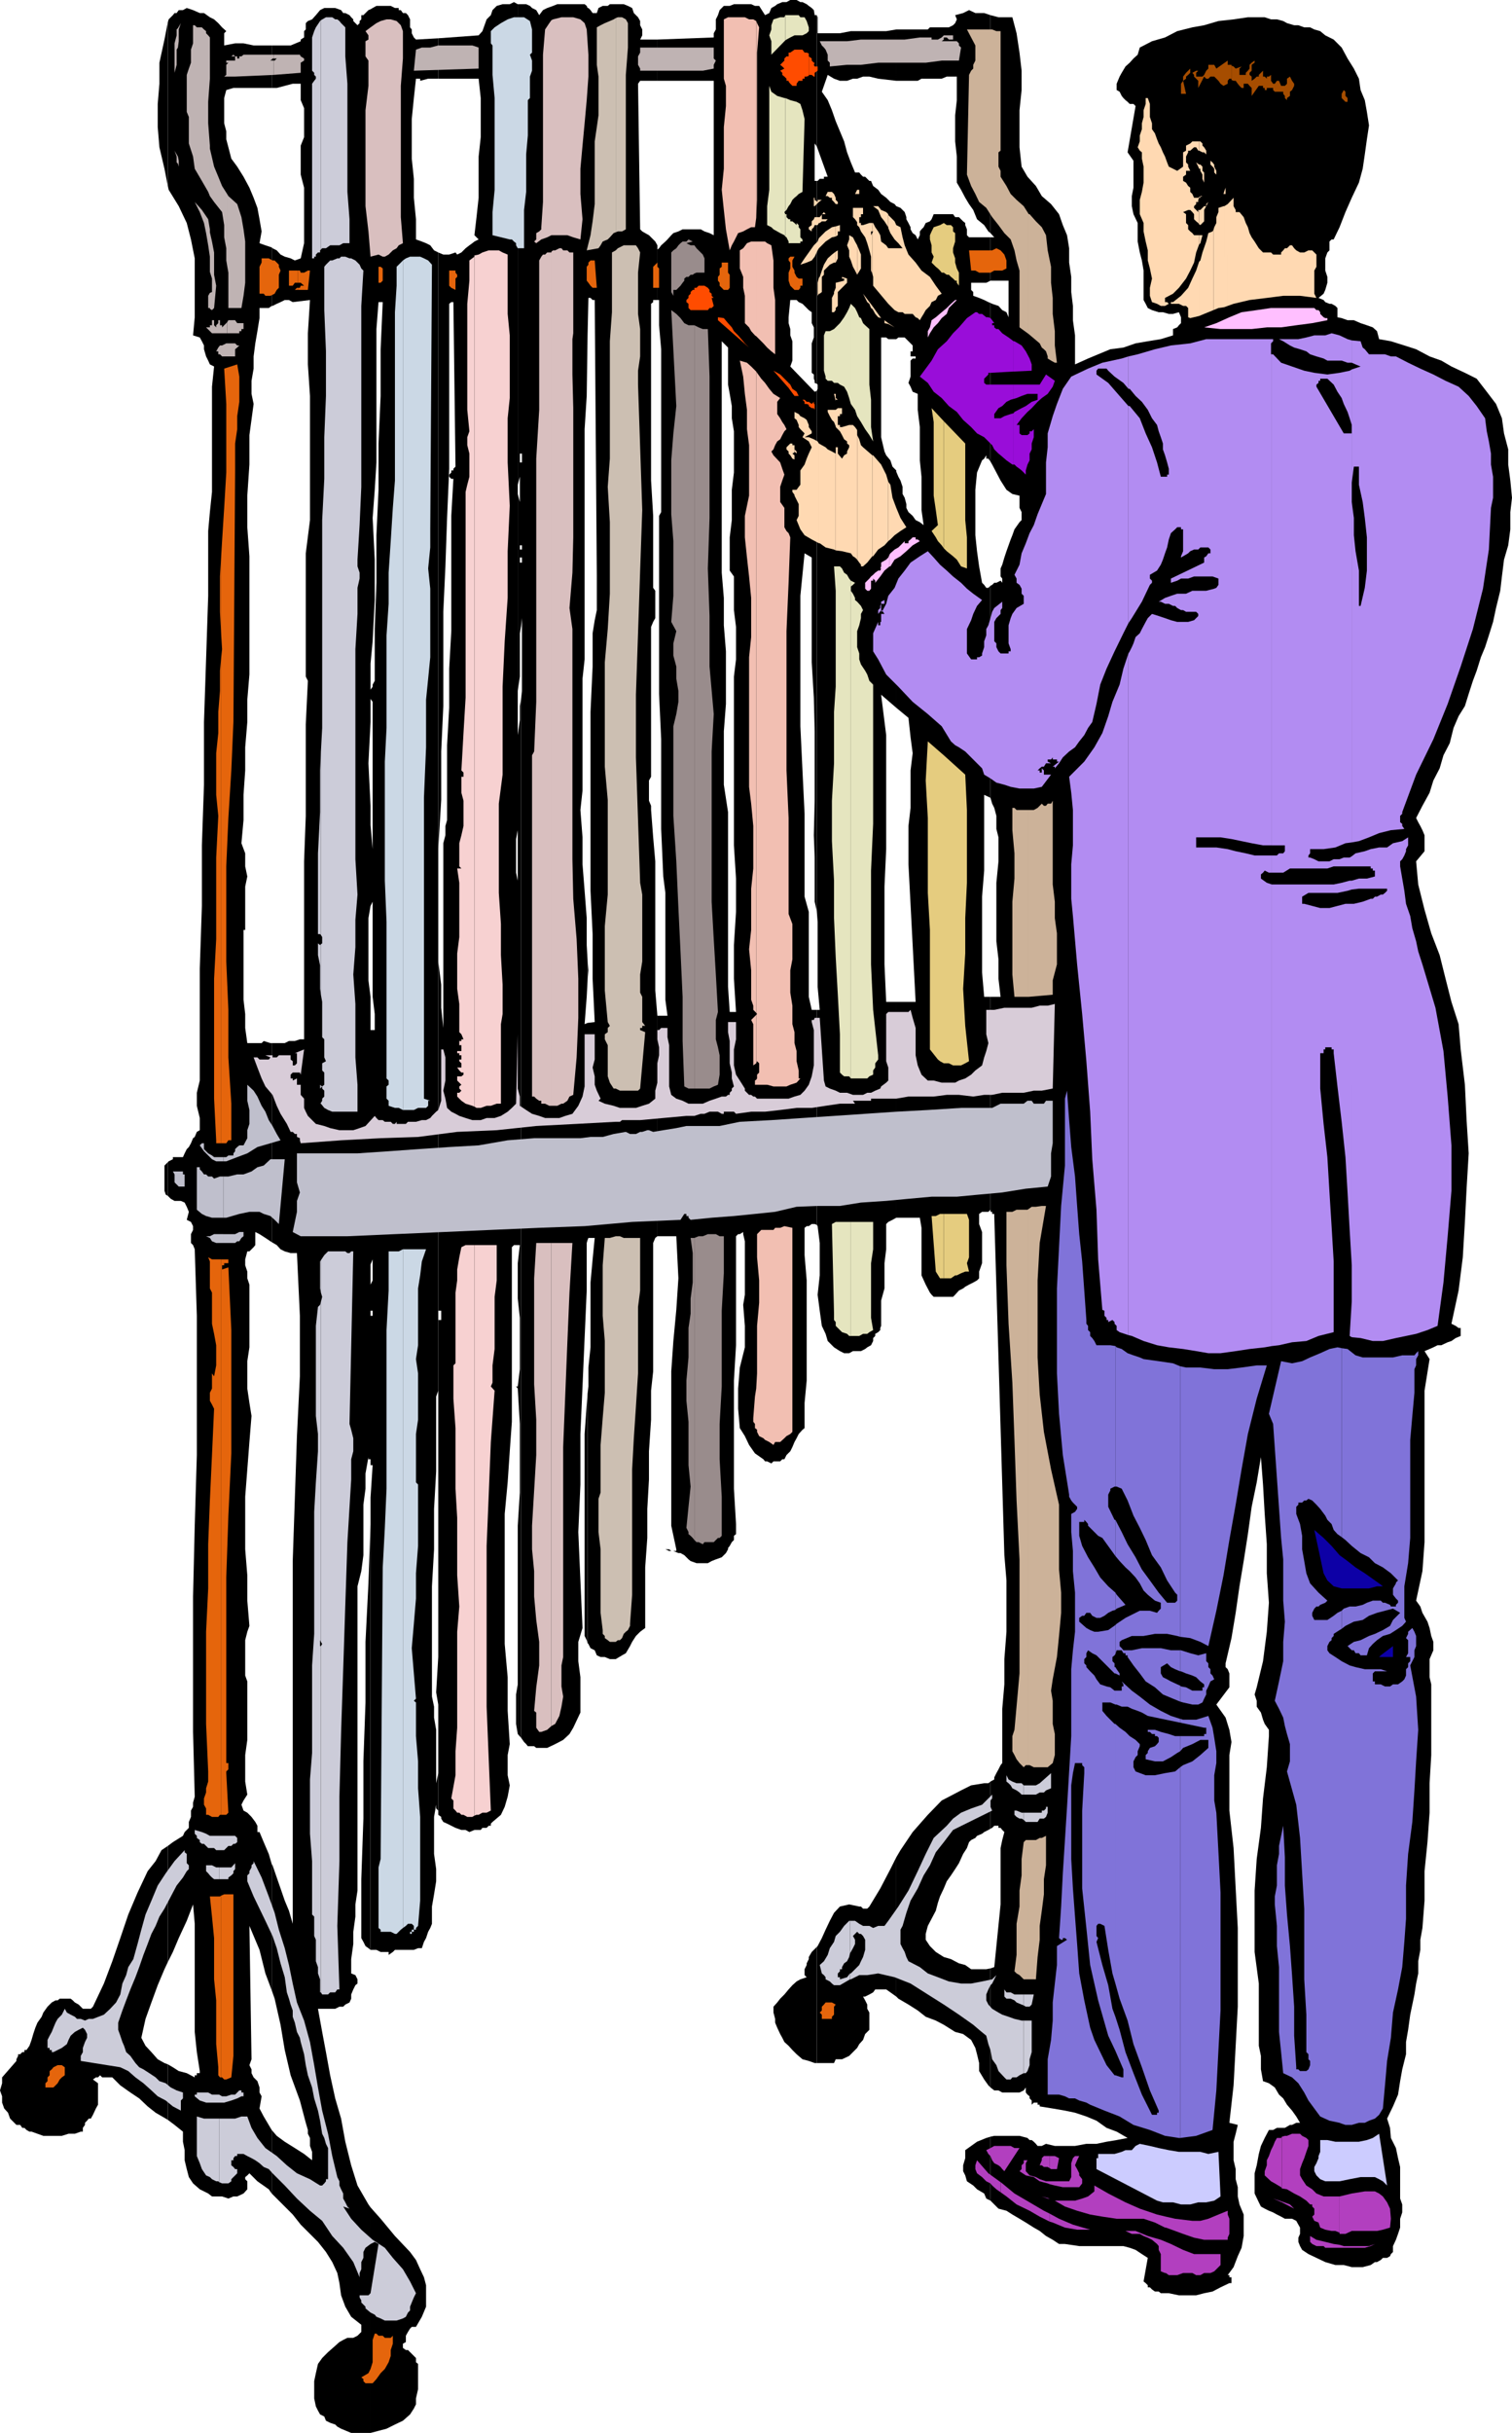 <svg xmlns="http://www.w3.org/2000/svg" width="359.5" height="578.203"><path d="M39.902 503.8 41.5 505l2 1.602V509l.402 2v2.402l.5 2.098.5 1.902 1 1.5 1.598 1.399 2 1 .902.699h2.399l1.5.5 1.199-.5h.902l1.5-.7.899-1v-1.898l-.5-.5v-.5l.5-.402.5-.5 1.902 1.902 2.7 1.899.699 1v-15.098l-.301-.5L62.703 503l-1-1.898.5-2.899-.5-.902v-1.2l-.5-1.5-.902-.898-.5-1v-.902l-.5-1 .5-1.399-.5-31.699 2.402 5.7L63.102 469l1.5 4v-30l-.7-2.398-1.199-2.801-1-2.399h-.5v-1.5l-.5-.902-.902-1.2-1-1-.899-.5-.5-1.398.5-1 .899-1.402-.5-3.098v-6.3l.5-3.602v-13.898l-.5-1.399v-8.402l.5-2 .5-1.399-.5-6v-6l-.5-6.199v-12.5l1-13 .5-6.203-.5-3.098-.5-3.402v-6.5l.5-3.297v-14.902l-.5-1.5v-1.598l-.5-1.5v-1.402l.5-1.899h.5l1-1 .402-.5v-3.101l1 .5 1.399.902L64.3 295l.3.203v-47.3h-.3l-1.598-.5-.5.5H58.8l-.5-3.602V241l-.399-3.398V221h.399v-10.297l.5-2.402-.5-2.399v-3.101l-.899-2.399.5-5.5v-6l.399-5.8v-5.5l.5-6V166.3l.5-6v-28.098l-.5-6.902v-7.5l.5-7.399v-7l1-7.402-.5-2.398V90.5l.5-2.898v-2.899l.402-3.101.5-2.899.5-3.101v-2.399h2.2l.699-.5V58.801l-1.5-.5-1.399-.5.5-2.801-.5-2.898-.5-2.7L60.301 47l-1-2.398L57.902 42l-1.5-2.398L55 37.703 54.3 35l-.5-1.898v-1.899l-.5-1.902v-6l.5-1.899 1.7-.5h9.102V10.801H60.3l-2.399-.5h-2l-2.601.5V7.902l.5-.5-1-.902-.899-1-1-.898-1-.5-1.402-1h-1l-1.598-.7-1.5-.5-.902.5h-1l-.5.7h-.5l-.398.5-1 1-.2.699v38.902l.2.899L42.5 49l1.902 4 1 3.902.899 4.5v14l-.399 4.301 1.598.5.5.899.5 1V83l.5 1.703.5 1 .402.899 1 .5-.5 4.8v25l-.5 4.801-.402 4.5v15.399l-.5 15.101-.5 14.899V186.5l-.5 14.402v14.399l-.5 14.902v26.598l-.7 2.902v3.098l.7 2.902v2.899l-.7.398-.5 1.203-.398.297-.5 1.203-.5.899-.5.5-.5 1-.402.898h-2.398v.5l-1 .5-.2.203v8l.7.7.898.5H43l.902.398.5 1 .5 1.199-.5 1.902 1 .5.5 1v.899l-.5 1v2.101l.5.5.399 1 .5 15.801v33.098l-.5 16.8-.399 16.801v32.2L46.301 427l-.399 1.402v1l-.5.899v1.5l-.5 1.199v1.402l-1 1-.402.899-2.398 1.5-1.2.902v27.598l1.2-2.399 1.398-3.3 1.902-4.102 1.5-3.898.399 4.601v25.7l.5 4.8.699 4.5v.5h-.7v.5h-.5v.5l-1.898-1-1.902-.5-1.398-.902-1.2-.7v13.2"/><path d="m39.902 490.602-.8-.301-1.602-.899-1.5-1.699-1.398-1.5-1-1.902 1-4.5L36 475.902l1.5-4.101L39.102 468l.8-1.7v-27.597l-1.5 1L37 442.301l-1.898 2.402-2.399 5.098L30.5 455l-1.898 5.602-1.899 5.5-2 5.3-2.601 5.5-.5.5h-1.899l-1-1-.902-.5-.5-.5-.5-.402h-2.598l-.5.402h-.5l-.902.5-1 1-1 1.399-.399 1-1 1.402-.5 1.2-.5 1.5L7.5 484.8l-.5 1.402-.7 1h-.5v.5h-.5l-.5.5h-.5v.399l-.398.8v.399L.5 493.703v1.399L0 496.8l.5 1.402v1.5l.5 1.399.902 1 .5 1.398 1.5 1.5h.899l.5.703h.5l.5.5.699.399h.5l1.402.5 1.399.5h4.402l1.598-.5h1.5l1.402-.5h.5v-.899l.5-.703v-.5l.5-.5.399-.5h.5l.5-.898.699-1.5.5-.899v-5.101l-1.2-.899.7-.5h.5l.5-.5.5.5h2.402l1.899 1.899L31 497.3l2.102 1.402 2 1.899 1.898 1.5 2.402 1.398.5.3v-13.198m0-214.398-.8.797v6l.3.902.5.301v-8m0-270.903-.8 4.102-1.2 5.5v5l-.402 4.801v5.5L37.902 35l1.2 5.102.8 4.101V5.301m24.7 515.999 5 5 1.898 2.403 2.203 2.2 1.899 1.898 1.898 2.402 1.5 2.399 1.203 2.601.5 2.399.399 2.898 1 2.703 1.398 2.399 2.402 1.898v1.703l-.402.399-.5.5-1 .5h-1.398l-1 .5-.899.5-1 .898L78 559l-1.398 1.402-1 1.399-.5 2.199-.399 1.902V570l.399 1.902.5 1 .5.899 1 .5.398 1 1 .5 1.203.402.5.5.899.5 2.398 1h4.602v-53.601l-.5-.7-2.602-4.5-1.5-4.8L82.102 509l-1-5.5-1.399-4.797-1.203-5.5-1-5.5-.898-4.8-1-5.5h4.101l1-.5h.899l.5-.5 1-.5.398-.903v-1l.5-1.2.5-1 .5-.398v-1l-.5-1-1-.402v-3.398L84 462v-2.898l.5-3.602v-2.898l.5-3.301V377l.902-3.598.5-3.8v-12l.5-3.801v-3.598l.7-3.902v.5h.5v1.402-111.3l-.5-3.903v-14.797l.5-2.902V191.5l-.5-10.098.5-9.8V2.203l-.5.2-1.2 1.199h-.5v1L85.5 5v.5L85 6l-1-1v-.398l-.5-.5-.398-.5-1-.5h-.5l-.5-.7-1.399-.5h-2.601l-1 .5-1 1.2-.899 1-1 .398-.5.5V7l-.402.402v1.5l-.801.5v.399l-2.398 1h-4.5v10.101H65.8l1.902-.5 1.899-.5H71.5v3.899l.8 1.902v6.899l-.8 2V41.5l.8 3.102V57.8l-.8 3.601-1.398.5-1-.5L67.703 61l-1-.5-.902-1-1-.5-.2-.2v13.903h.2l1-.5.902-.402 1-.5h1l.899.5 4.101-.5-.5 7.902v7.399l.5 7.5v29.5l-1 7.898v29.3l.5 1-.5 10.302v21.8l-.402 10.801V247h-1l-1.2.402h-1.398l-1 .5h-3.101v47.301l1.199.7.902 1 1 .5 1.399.398h1.5l.699 14.902v14.399l-.7 14.199-.5 14.902-.5 14.797v86.203l-.898-3.101-1-2.399-1-2.902-.902-2.598-1-2.902-.2-.301v30l.7 2 1.402 6.203 1 6 1.399 6 2.199 6 1.402 5.297.5 1.703v.899l.5 1V510l.5 1.402v2l-1.902-1.5-2.2-1.402-2.398-1.5-1.902-1.398-1.2-1.399v15.098m23.501 56.902 1.898-.5 1.902-.5 2-1 1.899-.902 1.699-1.5.902-1.399.5-1V570l.5-2.2v-6l-.5-.398v-1L97 558.5h-.5l-.7-.5v-1l.7-.398v-1.5l.5-.899.5-.8.402-.403h1l1.399-2.398 1-2.399v-5.101l-.5-1.899-.899-1.902-1-2.2-1.402-1.898-3.598-3.8L90.5 527.3l-2.398-2.7v53.602m0-114.8H89.5l1 .5h1.902v.7l1-.7.5-.5h4.5l1-.402h.899l.5-1.5.5-.898.5-1.5.5-.899.402-1v-4.101l.5-2.899.5-3.101v-2.899l-.5-3.601V431.8l.5-2.899v.899l.5.5v1-13.5 3.601l-.5 2.399v-12.7l-.5-2.898v-2.601l-.5-2.399V377l.5-8.797v-9.601l.5-8.899v-17.8l.5-1.403V60l-1-.5-.902-1.2-1-.5-1-.398-1.399-.5v-4.8l-.5-5.102v-4.5l-.5-4.797v-9.402l.5-5 .5-4.598h1v.5l1.899-.5h2.402V9.102l-5.3.3-.5-.5-.5-1V7l-.403-.5V4.602l-.5-1-.5-.5h-.7l-.5-.7h-.5v-.5h-.898l-1-.5H89.5l-.898.5-.5.301v155.5l.5-5.3.5-9.801V133l-.5-9.898.5-6.7.398-6.5V78.203l.5-6.402h1L90.5 83v11.102l-.5 11.3v11l-.5 10.801V138.5l-.398 11v12.3l-.5.903v.5l-.5.7v2.199l.5.699v35l-.5-5.7v19.2l.5-1v22.601l.5 4.098v3.8h-1v55.7l.5-1.2v-1.898 6.899l-.5 1v6.199h.5v1.203h-.5v35.5h.5l-.5 7.7v107.5"/><path d="M88.102 355.902v6.301l-.5 14.098-.7 13.902v14.399l-.5 14v13.601l-.5 14.399v14l.5.898.5 1 .7.5.5.402v-107.5m16.101 75.398.7.5v.403l.5.797.898.402 2 1 1.402.5h1l.899.5 1.199-.5h1.5l.402-.5h1l.5-.5h.5v-.5l.399-.402 2-1.7.898-1.898.703-2.402.5-2.7-.5-2.398v-4.8l.5-2.602-.5-7.898v-8l-.703-7.899v-30.902l.703-7.5.5-7.399.5-7v-41.5l.5-.5h.899v-98.601 13.902-1.902l-.399-1.899v-8l.399-2.101v-1.899 1.399V1l-.899-.5-1 .5H119.5l-1.398.402-1 1-.399 1.2-1 1-.5 1.398-.5 1.402-.902 1-9.598.7v9.601h9.598l.5 4.598v9.3l-.5 4.602V47l-.5 4.602-.5 4.3 1 1-1 .5-.5.399-.7.5-.898.699-1 1-1 .5-.402-.5-1.5.5h-1.399l-1.199-.5v144.703-2.902l.7-11.7v-11.5l.5-10.8v-22.399l.5-10.8.398-11.5.5-11.7V72.203l.5-.402h.5l.5 39.101-.5.5v.399h-.5v.5l-.5.5v.5l.5.5h.5l-.5 8.8V150l-.5 8.902v9.301l-.5 8.899v17.8l-.399 1.399v2.199l-.5 1.902v43.899l-.5-4.801V234l-.699-5.5v-8.2 91.2h.7v2.203h-.7V313v118.3m0-43v5.5l-.5 8.403.5 2.899v4.101-20.902m18.899 23.801.8.898V166.102l-.3 1.699v3.3l-.5 3.602v121.2h.5l-.5 4.3v8.399l.5 4.601v12.2l-.5 4.097v.5l.5 8.402v16.301l-.5 7.899v49.5"/><path d="M123.102 396.203v4.098l-.399 2.402v7l.399 2.399v-15.899m0-66.703h-.399l.399.5zm0-163.7v-1.597l.5-3.402V150.5l.3-1.7v-15.097h-.3V132.5h.3v-1.898h-.3v-1h.3v-19.7h-.3v-2.101h.3V1h-.8v114.203l.5-1.902v-2.399 16.801-8.402l-.5-1.899v-2 50.399m.8 247.199.7 1 .5.5.398.5h1.5l.5.402h2.602L132 414.5l1.902-1 1.5-1.398.899-1.5L138 407v-8.398l-.5-3.801v-4.598l1-3.3-.5-11.301-.5-11.5.5-11.301v-12l.5-11.301.5-11.5.5-11.297v-11.3l.203-.7v-51.601l-.703.3.5-6.5.203-3.902v-4.797l-.203-3.601v-6.399l-.5-6.5-.5-6.3V199l-.5-6.5.5-4.598v-26.601l.5-4.598V102l.5-7.898.203-14.399v-77.8l-.203-.5L139 1h-6.5l-1 .402-1.398.5-1 .5-.899 1.2-.703-1.2-1-.5-.5-.5-.898-.402h-1.2v106.8h.2v2.102h-.2v19.7h.2v1h-.2v1.898h.2v1.203h-.2v15.098l.2-1.899v17.301l-.2 1.899V413m15.801-22.5.2.203.5 1 1 .5.5 1.2.898.398h1l1.199.5h1.402l1.5-.899.899-.5 1-1.699.5-1 .902-1.402 1-1 1.2-.899V372.5l.5-7v-6.898l.398-7v-6.7l.5-7.5V330.5l.5-4.598v-30.5l.5-1.199.5-.402v-52.399l-.5-6v-30.699l-.5-5.703-.5-6.5v-1l-.5-1.2v-4.8l.5-.898V149l.5-1.2.5-.898v-6.5l-.5-.699v-17.101l-.5-8.399v-42l.5-.402v-.5h1v-12 .199-1.2l-.5-.898-1.5-1.5-.899-.5-.699-.402-.5-.5-.5-34.598.5-.699h4.098v-9.8h-4.098l.5-1V7l-.5-1V5l-.5-.898-1-1-.402-1.2-1-.5-1-.402H145l-.5.402h-1.2l-1 .5-.398 1.2h-1l-.5-.7-.5-.5h-.199v77.801l.2-8.902h.5l.5.5h.5l.5 65.699v8l-.5 2.402-.5 3.098v7.902l-.5 10.801v42.5l.5 10.297v10.602l.5 10.3-1.7.2v51.601l.2-.5h1.5l-.5 5.098-.5 5.5v15.402l-.5 4.797v4.5l-.2 1.703V390.5"/><path d="m139.703 331.203-.203 2.598-.5 7v48l.5 1 .203.699v-59.297m0-98.203.2-2.398-.2-2.399zm16.597 60.8h4.5l.5 10-.5 7.5-.698 7.403-.5 7.2v36.699l1.199 5.601v.399h-.7l1.2.5h.5l.902.5 1 1 .5.398 1.399.5h2.699l.902-.5 1-.398 1.399-.5 1-1 .5-.899V193l-1-6.5v-12.7l.5-6.5v-12.5l-.5-6.198v-6.5l-.5-6v-55l1.5 1.5v8.8-90h-1l-1 1-.399 1.2-.5 1V7l-.5.902v1l-13.402.5v9.801h13.402v36.7l-1-.5L167.5 55l-.898-.5H162.3l-1 .5-1.2.402-.5.5-.898 1-.5.5-1 .899-.5.699-.402.3v12h.402v6l.5 5.7v38.703l-.5.899v42.3l.5 10.801V197l.5 11.3.5 3.903v25.399l.5 3.8H156.3v52.399m16.802 74.101.398-.5.5-.902.5-.5v-1l.5-.398v-2.399l-.5-8.402v-25.7l.5-8.398v-25.902l.5-.5h.402l.801-.5v.5l.399 1.699v12.703l-.399 2.399.399 5v5.101l-1.2 4.797-.402 5v4.8l.402 4.602 1.2 1.899 1 2.101 1.398 2 2 1.399.402.5h.5l1 .5.5-.5h1.598l.5-.5h.5l.5-1 .902-.899.5-1 .5-1.199.5-.902.5-1 .899-1 .5-.399v-6l.5-5.3V304.3l-.5-6v-6.5l.5-.399h.5l.699-.5h.703l.5.2V240H193l-.7-3.098v-20.199l-1-3.601v-19.7l-.5-10.3-.5-10.5v-31l1-10.102 1.7 1v24.902l.5 8.399.203 8v16.3l-.203 8.399.203 5.3v10.5l.5 2.2V92.902l-.5.2-5.8-6 .5-1.399v-4.601l-.5-1.399v-1.5l-.403-1.402v-1.399l.402-4.101h1.5l.5.5.899.402 1.5 1.5.699.5v2.598l.5 1v2.402l-.5 1.399v7l.5.398v1l.203.5v.5l.5.203V43h-.5v-8.898l.5.699V3.6h-.5l-.203-1.199-.5-.5-.7-.5-.5-.402-1-.5h-.5l-.898-.5h-1.5L187 .5h-1l-1.2.5-.5.402-.898.5-.5 1.2-1 .5-1.402-2.2h-1L178.602 1H174.5l-1 .402h-.398v90l.398 2.2.5 2.898v2.902l.5 3.098v9.8l-.5 4.102v7.2l-.5 4.101v7.899l1 1.398v8l.5 4v7.703l-.5 4.098v40.101l.5 7.899v7.902l-.5 7.899v8l.5 7.898h-1.5l-.398-6v133.402M194.203 490.3h4.098l.402-.898h1.5l1.7-.8 1.898-1.899.5-.902.902-1 .5-1.399 1-1v-4.101l-.5-.899v-1l-.5-1-.5-.902h.5l1-.5.899-.5.5-.7h2.601l1 .7 1.399 1v-33.098l-1.399 2.801-2.402 4.598-2.598 4.3-.5.5h-1l-.5-.5h-.402l-2.399-.5-2.199.5-1.402 1.5-1 1.899-1 2.102-.899 2-1 1.898-.199.203v27.598"/><path d="m194.203 462.703-1.203 1.2-.7 1.199v.5l-.5 1V467l-.5 1v1.402l.5.5-1.5.5-.898.5-1 .899-.902 1-1 1.199-1 1-.7.902-.898 1v1.399l.399 1.5v.902l.5 1.2.699 1.5.5.898.5 1 1 .902.902 1 1 1 1.399 1.2 1.5.398 1.402.5h.5v-27.598m0-171.601.2.3.5 4v7.7l-.5 4.601.5 3.797.5 3.602.898 1.898.5 1.703 1.5 1.5 1.402.899 1 .5h1.2l.898-.5h1.902l1-.5.5-.399.899-.5.5-1V318l.5-.5v-.5l.699-.398.5-.5v-.5l.199-.5v-6l.8-2.899v-6l.403-3.3v-6l.5-.5 1-.5.899-.5v-51.301h-2.399l-.402-8.899v-18.5l.402-8.902v-27.098l-1.203-9.601 3.602 3.101v-56.402l-.899-.899-.5-1.5-1-1.199-.402-.902-.801-3.399V80.203h1.203l.5.399h1.899V49l-.399-.5-1-.5-1-1-1.203-.898-.7-1-1.198-.899-.5-1.203h-.399l-1-1h-.5l-.5-.5-.402-.5h-1l-1-2.398-.899-2.399-.699-2.601-1-2.399-1-2.402-.902-2.598-1-2.402-1.399-2 1.399-4 1.5.902 1.402.5h1.7l1.398-.5h1l1.402-.5h1.5l2.098.5 4.3.5V7l-2.398.402h-8.402l-2.598.5h-5.3v-3.8l-.2-.5V34.8l2.598 7.2h-.899v.5h-1l-.5.5h-.199v48.203l.2.2v1l-.2.5V216.5l.2 2.602V234.5l.5 5.5h-.7v51.102M213.102 474.5l.5.5 2.398 1.402 2.203 1.399 1.899 1.5 2.398.902 1.902 1 2.7 1.7 1.898.5 1.902 1.398 1 1.902.399 1.5.5 2.098v1.902l1.199 2 1 1.399.5.5V467.8l-1 .199h-3.598l-1.402-1-1.5-.398-1.898-1-1.7-.5-1.902-1.2-1.398-1.402-1-1.5v-1.398l.5-1.899.898-1.703 1-1.898.5-1.899.5-1.5.902-1.902.7-1.7 1-1.398 1-1.5.898-1.402 1-2.2.902-1.398.5-1.402.5-.5 1-.5.399-.5 1.199-.5.5-.399 1-.5.5-.3v-11.2l-.5.399h-1l-3.098.5-2.402 1.199-1.898 1-2.7 1.402-3.3 3.399-3.602 4.101-2.898 4.301-1 1.7V474.5m0-185.098h5.601l.399 2.399v11.3l1 2.2 1 1.902.398.5.5.5h4.602l.5-.5.898-1 1-.5.5-.402.902-.5 1-.5.899-.5.5-.5v-1.598l.699-2v-7.402l-.7-1.899V288.5l.7-.5h1.5l.5-.5v.5-51.098H234l-.5-5.8v-18l.5-6.2v-18l1.5.7v-50.399l-.5.5h-.5L234 139l-.5-.5-.7-3.898-.5-3.602-.398-3.797v-10.8l.399-4.102 1.199-2.899.5-.402.5-.797V109h.5l.5.703V72l-.5-.2-1-.5-1.2-.5-1.398-.5v-.898l-.5-.5v-1.699h3.598l1-.5v-10.3h-5.098l-.5-.5V54.5l-.402-1V53l-.5-.398-1-1h-.898l-.5-.7H222l-.5 1.2-.398.5-1 .398-.5 1-.5.5-.399.5v.902l-.5 1-.5-1-.703-.5-.5-.902V54l-.5-1-.5-.898v-.5l-.398-1.2-1-1-1-.402v31.602l.5-.399h1.5L217 82.102V83.5h-.5v1.203h1.203v1-.5H217l-.5.5V89.5L216 91l.5.902.5 1.2 1.203.5v3.8l.5 4.098v7.902l.399 3.899v7.902l.5 3.598-.899-.7-1-.5-.703-1-1-.898-.5-1v-.902l-.398-1.5-.5-.899v-1.699l-.5-1.5-.5-.902-.5-1.2v56.102l2.898 2.399.5 4.601.5 3.797-.5 4.102V192l-.5 4.3v9.102l1.703 32.7h-4.601v51.3m0-270.199h5.101l.899-.5h4.8l1.2-.5h2.398v5.598l-.398 3.601v6.2l.398 3.601v6.2l1 1.699 1 1.898.902 1.5 1 1.402.899 2.2L234 53.5l1 1.5.5.402v-51.8l-1.5-.5h-2.098l-1.5-.7-1.402.7-1.898.5.398 1-.398.898-.5.5-1 .5h-4.5l-.5.5h-7.5v12.203"/><path d="m235.5 523 1.902 1.902 1.899.5 1.402.899 1.7 1 1.5.902 1.898 1.2 1.402.8 1.5 1.2 1.598.898 1.5 1h1.402l3.399.5h10.5l1.5.402 1.398.5 1.5 1 1.402.899-1 5.601.5.399.5.5v.5h.5l.5.5.7.5h.898l.5.398h1.902l2.399.5h4.101l1.899-.5 2-.398 1.902-1 2.098-1h.5v-1.399h-.5v-.5h-.399l1.399-1.902 1-2.598.902-2 .5-2.8V526.3l-1-2.399-.402-1.902v-2.2l-.5-1.898V515.5l-.5-2.098V509l.5-1.898.5-2.102-2-.5 1-8.898.5-9.399.5-9.3v-18.7l-.5-9.402-.5-9.598-1-8.902v-13.2l.5-3.101-.5-2.898-.899-2.899-2.199-3.101 3.098-4.102v-3.297l-.399-1-.5-.5v-.902l1.399-6 1-6 .902-6.301 1-6 1-6.398.899-6.5 1.199-5.801 1-6 .5 6.5.402 7 .5 7.199v6.902l.5 7-.5 6.899-.902 7-1.5 6.199-.5 1.703.5 1.5v1.399l1 1.398.5 1.703.402 1 1 1.399v1.5l-.5 7.398-.902 7.402-.5 7-1 7.399-.5 7.5v14.601l1 7.5v14.801l.5 2.399v3.199l.5 2.8 1.402.5 1.399 1 1 1.7 1 .902.898 1.5 1.203 1.399 1 1.398.899 1.5h-.899l-1 .5h-.5l-1.203.703h-1.898l-.899.5h-1l-1 1.899-.902 1.898-.5 1.902-.5 2.7-.5 1.898v4.8l1 2.102.5 1 .902.5 1 .5 1 .399.899.5 1 .5.898.5h1.703l1 .5.5.902.399.7v1.5l-.399.898v1l.399 1 .5.902 1.5 1 1.898.899 2.102 1 2.398.699h2l1.902.5H324l1.902-.5 1-.7h.5l.899-.5.5-.5h1l.699-.398.203-.5.5-.5v-1.402l.7-1.5.5-1.399.5-1.5v-2.101l.5-1.5v-1.899l-.5-1.402V515l-.5-2.098-.5-2.402-1.2-2.398-.203-2.399-.7-2.203 1.403-2.898 1.2-2.801.5-3.2.5-2.8.898-3.598v-2.902l.5-2.899.5-3.601.5-2.399.5-2.402.402-2.598.5-2.402v-2.898l.5-2.7V461l.5-2.797.5-6.5v-7l.7-6.902.5-7v-7l.398-6.7v-16.8l-.399-1.7v-4.3l.899-2.098v-2l-.5-1.402-.399-1.899-.5-1.5-1.199-2.101-.5-1.5-1-1.399 1.5-7 .5-6.902v-36l1.2-7.5-1.2-1.898 1.2-.5.898-.399 1-.5h.902l1.5-.703.899-.297 1-.703 1.199-.5v-1.898h-.5l-.7-.5-1-.5 1.7-7.899 1-7.902.5-8.399.402-7.902.5-8.398-.5-7.899-.402-8.402-1-8.399-.5-6-1.7-5.3-1.398-5.5-1.402-5.602-2-5.2-1.598-5.597-1.5-6-.5-5.5 2-2.402V198.5l-.5-1.2-.5-1-.5-.898-.5-1 1.5-2.902 1.7-3.098.898-2.902 1.5-2.898.902-3.102 1.5-2.898.899-3.602 1.199-2.797 1.5-2.402.902-2.899 1-3.101.899-2.399 1-3.199 1-2.402L354 151l1-3.2.703-3.3 1-4.098.399-3.402.5-4 1-3.398.5-3.801v-4.098l.398-3.402-.398-4.098-.5-3.8V106.8l-1-3.801-.5-3.598L355.703 96l-2.203-2.898L351.102 90l-2.801-1.398-3.2-1.5-2.398-1.399-2.8-1-3.2-1.703-2.8-.898-3.2-1-2.8-.5-.5-1.899-1-.902-1.403-.5-1.5-.5-1.598-.7h-1.5l-1.402-.5-1-.199v-2.199l-.5-.5-.898-.5h-.5l-1-.402-.399-.5-1.203-.5 1.203-1 .399-.899.5-1.699v-1.402l-.5-1.5v-2.899l.5-1.402.5-.5v-2.098l.5-.5h.5L318.5 54l1.402-3.598 1.5-3.402 1.7-3.598.898-3.3.5-3.399.5-3.601.5-3.301-.5-3.2-.5-2.8-1-2.399-.398-2.699-1.2-2.402-1.5-2.399L319 11.301l-1.898-1.899-2-1-1.2-1L312.5 7l-1-.5h-1.398l-1.399-.5h-1L306 5.5l-.898-.5-1.5-.398h-1.399l-1.5-.5h-4l-3.402.5-3.598.398-3.402 1-2.801.5-3.598.902-2.902 1.5-3.098.899L271 11.3l-.5 1.7-1 .902-.898 1-1 .899-.899 1.5-.5.902-.703 1.7v1.5l.703.398.5 1 .399.5.5.5.5.402.5.5h.898l.5.5-1.898 11 1.398 2v6.399l-.398 2V49l.398 1.902 1 2.098v4.402L271 60l.5 1.902.402 2.399v7l.5.902.5 1 1 .5 1.598.5h1l1.402.399h1l1.399-.399.5 1.2V76.8l-.5.5-.399.5-1 .402v1.5l-2.902.899-3.098.5-2.902.5-2.898 1L264 83l-2.898 1.203-2.399 1-3.101 1.399v-6.899l-.5-3.601v-3.399l-.399-3.3V65.8l-.5-3.399V59l-.5-3.098-1-2.402-.902-2.598-1.899-2.402-2.199-1.898-1.402-2.399-2-2.203-1.399-2.398-.5-4.602v-8.797l.5-4.8V16.8l-.5-4.301-.699-4.598-1-3.8h-3.3l-1.903-.5v51.8l.902 1h-.902v10.301h4.3v8.7l-.5-1.2-1-.5-.898-1-1.5-.5L235.5 72v37.703l.402.7 1 1.898 1 1.902 1.399 2.2 1.402 1 1.7.398v2.902l.5 1v1.899l-.5.5-1.2 1.699-.5 1.402-.402 1-1 2.797-.5 1.5-.5 1.703-.399.899V137l.399.5v1l-.399-.5-1 .5h-.5l-.5.5-.402.203v50.399l.402 1.398.5 1 .5 1.902V197l.5 2v5.703l-.5 5.098v13.902l.5 4.297v4.602l.5 4.3H235.5V288h.402v.5h.5v.5l2.399 80.602.5 6V387.8l-.5 6.5v6l-.5 5.8V419l-.399.5-.5 1-.5.902-.5 1v.5l-.902.5v11.2l.402-.2.5-.5h1v.5h.5l.399.5.5.5-.5 1.899-.399 1.902v13.399l-1.5 14.898-.902.3v28.302l.902.699h1l.899.5h4.101l1-.5.5-.7v1.2l.399.5.5.402v.5l.5.5v1l.5-.5h.902v.5h.5v.399l3.098.5 2.902.5 2.399.5 2.699.898 2.402 1 2.399 1.703 2.398.899 2.602 1.5-2.602.5-2.398.398-2.399.5h-2.402l-2.7.5h-4.8l-2.098-.5-1 .5h-1l-.402-.5-.5-.5-.5-.398h-.5l-.5-.5-1.899-.5h-6l-.902.199V523"/><path d="m235.5 507.8-1 .302-2.2.898-1.398 1-1.402 1v1.902l-.5 1.7V516l.5 1 .402 1.402 1.5 1 .899.899 1.699 1 .5 1.199 1 .5v-15.2m-75.898-139.198-.5-.399h-.899l.899.399h.5"/><path fill="#bfb3b3" d="m42.3 38.902.2.7v-1.399l-.2-1v1.7m0-1.7-.3-.5-.5-.902.5 1.402v1.399l.3.3v-1.699m0-25.903.2-1.5V7l.5-1.5-.7 1.203v4.598m0-4.598L42 7v1.402l-.5 1.899v8.902-1.902l.5-1.899v-3.601l.3-.5V6.703m7.602 72 .5.5H54v-2.601L52.8 77.8v-.5h-.5v-1.2h-.398v.7l-.5.5v.5l-.5-.5v-1.2h-.5v1.2h-.5v1.402"/><path fill="#bfb3b3" d="M49.902 77.3v.5H49l.902.903v-1.402m0-3.899.5.301.5-.5.5-5.3-.5-2.602V60l-.5-2.598-.5-2.199v9.399l.5 1.601v3.2l-.5.199v3.8m0-3.8-.402.699v2.902h.402v.2-3.801m0-14.399V54.5l-.402-2.398-1.5-2.2L46.3 48l1.2 2.402 1 2.598.5 2.402.5 2.899.402 2.699v3.602-9.399m0-8.601 1 1.398 1.899 2.402.5 3.098v2.902L53.8 59v2.902l.199 1.2v-17l-1.2-1.899L51.903 42l-1-2.398-1-4.301v11.3M49.902 35.3v-.698L49.5 29.3v-5.098l.402-5.5v-9.8l-.402-.5-.5-.5v-.5L48.5 7l-.5-.5h-1.2l-.5-.5h-.398v4.3l-.5 1.5v3.102l-.5 1.399-.5 1.5v8.8l.5 1.2v6.3l1 3.102.399 2.899L48 43l1.5 2.602.402 1V35.3M54 84.703h1.902V83l.5-.398.5-.5h.5-1l-.5-.5H54v3.101m0-3.101h-.2l-1 .5h-.5l-.398.5-.5.898h.5v.703h.399l.5.5H54v-3.101m0-2.399h2.902v-.5h.5v-.5h.5v-1.402h-1.5l-.5-.7h-1.601l-.301.5v2.602m0-16.101.3 1.699v8.402h3.102l.5-2.902.399-3.098v-9.8l-.399-2.903-.5-2.898-1-3.102-2.101-1.898-.301-.5v17m172.602-54.7v1h-1l-.5-.5h-.7v.5l-.5.399h3.598l.5.5v.5l.5.5-.5 3.101h-4.098l-3.8.5H208.8l-4.098.5h-3.3l-4.102.399v-.899l-.5-.5V13l-.5-1.2-.399-.5-.5-.5-.5-1h6.5l3.301-.398h10.399l3.601-.5h2.797v.5h1.5l.902-.5.5-.5h2.2M169.703 11.3v2.602l.5.5-.5 1v.899l-2.601.5h-14.899v-.5l-.5-.899v-2l.5-.902v-1.2h17.5m-55.903 5-15.398.5.5-5 1.399-.5h2l1.902-.5h8.098l1.5.5v5m-48.699 1.5 6.398-.5v-2.398l.8-.5v-.5l-.8-.5-.2-.402h-6.198v.902h1.601-.902l-.5.5h-.2v3.399"/><path fill="#bfb3b3" d="M65.102 14.402h-1.2.399l.5-.5h.3V13h-7.199l-.5.402h-.5v.5h-.5v-.5h-.5v1h-2.101v.5h.5l-.5.5v2.399l-.5.402h2.601l9.2-.402v-3.399m-9.2-1L55.5 13l-.5.402h-.7 1.602"/><path fill="#a64d00" d="M320.402 24.203h-.5l-.902-.902v-1l.5-.899.402.399v1l.5.5v.902M292.8 19l.5.203h.5l.5.7.403.5.5.5h.5v-.5h-.5.5v-.5h1l.399.5.5.5V22.8l1.699-2.399h1v.5h.402v.5h.5v-.5h1.5v.5l.399.399h2v.5l.398.5v.5l.5.5v-.5l.703-.5v-1l.5-.399.5-1v-.5l-.5-.699-.5-1-.703.5v1.2l-.5.5h-.898l-.5-1.2h-.5l-.5.7h-.399l-.5-.7V17.8l-.5.402h-.5v.5l-.5-.5h-.402V16.3v.5l-1 1v.402h-.5l-.5.5-.7.5v-1l-.5-.402v-.5l.5-.5v-1.399l.7-.5v-.5l-.7.5-.5.5v.899l-.398.5-.5.5v.5h-1.5v-1.5l.5-.5-1.402.5-.5-.5-.5-.2V19"/><path fill="#a64d00" d="M292.8 15.602v-.2h-.898v-1l-2.699 1.899-.5-.899h-1.402v.899l-.5.5-.5 1-.399.402h-1.5v-.902l.5-.5h-.5l-.902.5.402.5v.402l1 1v1.7l1.399-2.7.5.5h.5l.5-.5h.902l1 1 .5.7.7.5 1-.5v-.7l.398-.5h.5V19v-3.398M283 17.3v-1l-1 1-.7.903v1l-.5.7V22.3h1.2l-.7-3.098.7-.5v-.5l.5-.402.5-.5"/><path fill="#ffd9b2" d="M188.902 117.602v.199l1 2v2.8l-.5 1 .899 2.2 1 1.402 1.699 1 1.703.899v-23.7l-.3-.5-.903-.5-1.2-.5h-1L193 103v-.5l-.7-1v-.5l-.5-1.2-.5-.398-1-.5-.398-.5-1-.5v1.5l.5.399.5 1.199v.5l.399.5 1 1-.5.902 1.5 1 .699 1.399-.7 1.5-.5 1.199-.5 1.402-1 1.399v3.402l-.398.5-.5.7h-.5v1.199m0-1.2h-.5v.5l.5.7v-1.2m0-8.199-.5-.402.5-.301v-1.7h-.5v-.398h-.5l-.402.399-.5.5v.5l.5.5v.5l.402.402.5.797.5.203v-1"/><path fill="#ffd9b2" d="M188.902 107.5v-.2l.5.5v-.5l-.5-.5v-1 1.7m5.801 21.602h.2l1.398 1 2 .5.402.199v-23l-.902-.5-1-.5-.5-.5-.899-.5-.699-.399v23.7m0-59.302h.2l.5-.398v-3.601l.5-.5v-1l1.398-1.399 1-.5h.402v-2.601l-.902.699-1 .902-.899 1.5-.5 1.399-.5 1.5-.199.199v3.8"/><path fill="#ffd9b2" d="m194.703 66-.3 1.203v3.098l.3-.5V66m0-7 1.598-1.598 1.5-1 .902-.199v-2.402l-.902.199-1.5 1-.899.902-.699.7V59m0-2.398-.3.8-.903.899L192.3 60l-1 1.402-1 1.5 1.5-.5 1.2-.5.703-.902.7-1.5.3-.5v-2.398m0-3.602h.2l.5-.398h.898l.5-.5h-1.399v-1.2h.899l-.399-.5-1 1.2h-.199V53"/><path fill="#ffd9b2" d="M194.703 51.602h-1l-.203.5-.5.5v.898l-.7.5v.5l.7.5v-.5l.5-.5.203-.5h.7l.3-.5v-1.398m0-3.602.7-.5h-.5V47v.5h-.2v.5m0-.5h-.3v.5l-.7-.5V47h-.203v2h.203l1-1v-.5m4 83.3 1.5.2 2.098.5.5.703.5.297.5.5v-30.797l-.5-.703-.5-.5h-.899l-1.699.5h-.5v-.5h-.5v-2.098h.5v-.5h.5V97h-1l-.5.402v4.098l1 1 .5.902.5 1 .7.5v.5l.5.399v.5l-.5 1v.5l-.7.402-.5.797-1-1.2v-1.5h-.5v24.5m0-33.398h-1.902v.5l.5 1 .5.899.5.5.402 1v-3.899m0-2.102v.2-.5h.5l-.5-.398v-1V95.3m0-1.698h-.402l.402 1.699zm0-19.899v-.5l.5-.5v-3.3l2.2-2.2v-1l-1.2-.402v.402h.5v.5l-2 .5v6.5m0-5.301-.402 1v.399l-.5 1v3.402h.5l.402-.5v-5.3m0-6.001.5-1V59.5l-.5.3v2.602m0-6.199.5-.3V55h.5v-1.5l-1 .3v2.403m0-7.703h.5V48l-.5-.5V47v1.5m0-1.5-.402-.898-.5-.5h-1l-.5 1h.5l.5.398h.5v.5l.5.5.402.5V47"/><path fill="#ffd9b2" d="m203.8 133 .5.703.403.5v.399h.5l1-.899 1.2-1.5v-24l-2.2-1.902-.5-.5-.402-1.399-.5-1v-1.199V133m-.001-67.7.903-1.5v-3.3l-.402-1-.5-1.2v7"/><path fill="#ffd9b2" d="m203.8 58.3-.5-.898-.5-1-.898-.5v1l-.5 1.399.5 1.199V61l.399.902.5 1.5.5.899.5 1v-7M203.8 52.8v.7l.5.5.403 1 1 1.402.5 1.399.5 1.699.399 1.5v3.3l.3.7v-9.598l-.3.5V55h.3v-2h-.699l-1.5.5h-.5V53h-.402v-1.398h.402v-.7h.5v-1.5h-1.402v3.399m-.001-3.399h-1v2.2l.5.5.5.699v-3.399m0-3.3h.5v-1h-.5v1m0-1-.5 1h.5zm3.602 87.101h.2l1.199-1.601 1.5-1 .902-1V114.5l-.5-1.7-1.203-2.398-1.898-2.199h-.2v24m0-58.801.2.301.5.899.699.8.699.2-2.098-2.899v.7m0-.7-2.199-2.902 1 2 .5.402.399 1 .3.2v-.7"/><path fill="#ffd9b2" d="m207.402 65 .2.8v2.102l3.601 4.301V59l-.5-.7-1.203-.898-.2-1.5-.5-.902-.698-1-.5-1h-.2v2h.2l-.2.402V65m3.801 63.602.5-.399 1-1 1.399-1 1.398-.902-1.398-2.2-1-2.398-.899-2.402-.5-3.098-.5-.703v14.102m0-51.602 1.5.8-1.5-1zm0-.2-.902-.698v.699l.902.199v-.2m0-4.597 1.5 1.5.899.5h1l.5.399H217l.703.8.5.2.5.5.399-.7.5-.8.5-.899 1-1 .398-.902 1-.5.5-1 .902-.5-1.402-1.899-1.398-2.101-2-1.5-1.399-1.899L216 60.5l-.898-2.2-.5-1.898-.5-2.402-1-.5-.399-.898-1.5-1.5v3.101l.5 1.2 1 1.5.899.898 1 1.199h-3.399v13.203"/><path fill="#ffd9b2" d="M211.203 51.102v-.2l-.5-.5-1.203-.5-.7-.902h-1.198l1.199.902.699 1.7.8 1 .903 1.398v.203-3.101m73.899 24 1.199-.5 2.199-.899v-19l-.2.297-1 .402-.5 2-.898 2.598-.5 1.902-.3.301v12.899m0-12.899-.7 2.098-.902 1.902-1 2.2-1.7 1.898-1.898 1.5h-.5v.402h-.5l-.402-.402h-.5v-1l1.902-1 1.399-1.399L282 66.203l1-1.902.902-1.899.5-2.402.7-1.898v-2.2h-1.2l-.402-.5L283 55l-.5-.5v-1l-.5-.5v-2.098l-.7-.5 1.2-.5h.5l.5.5.402.5v1.2l.5.5.5.398.2.3v-3.398h-.2v.5l-1-1V49l.5-.5V48h.5v-.5l.2-.5v-.2l-.2.2h-1l-.402-.898-.5-.5v-1l-.5-.399-.5-.8-.7-.403v-1l.7-.5v-.898h1l-.5-1v-.5l-.5-.5v-1.399l.5-1v-.402h.5l.902-.801h.5l.5.8h.2v-2.198H283.5l-.5.5-1 .5V35.8l-.7.402v3.399l-1.398 1-2-1-.402-1-.5-1.399-.5-1L276 35l-.5-.898-.398-1-.5-1.399-.7-1v-1.402l-.5-1.5v-3.098l-.5-1.402h-.5v1.402l-.5 1.5v1.598l-.402 1.5v1.402l-.5 1.5v1.399L270.5 35l.5.8.5.403v1.5l.402 1.899v3.8l-.402 2.2-.5 1.898v3.402l.902 2.098v2l.5 2.402.5 2.098v2.402l.5 1.899.5 2.402-.5 2.2V70.3l.5 1.5 1.2.402.898.5h1l.902-.5h2.399l1 .5H282l.5.5v2.2l.5.199 2.102-.5V62.203"/><path fill="#ffd9b2" d="m285.102 58.102.3-.301.5-1.899h-.8v2.2m0-4.802.3.2.899-.898v-2.7l.5-.902h-.5l-.399.402-.5.5h-.3v3.399m0-6.301h.3v-.2h-.3v.2m0-6.898h.3v.5l.5.898v1l.399.902V41l-.399-.398v-1l-.5-.5h-.3v1m0-1-.7-.5.5 1 .2.5v-1m0-3.302.8.403h.399l.5.5h.5-.5v-.902l-.5-.801-.399-.398v-.5l-.5-.5h-.3V35.8m3.398 37.903 1.203-.5 1.399-.203V49h-.2l-1.199.402v1l-.5 1.2V53l-.5 1-.203.703v19m0-33.903.203.302V41l.5.5v-.898l-.5-1v-.5l-.203-.2v.899m0-.899-.2-.3-.5-.399v.899l.7.699v-.899M291.102 73l.8-.297V48.5l-.8.5v24m0-26.898h.3v-1.5l-.3.8v.7m0-.7-.2.7h.2zm.8 27.301 1.399-.5 3.8-.902 4.102-.5 3.899-.5h4l3.898.5-.5-1v-5.5l.5-.899V60.5l-1-1h-.898l-1 .5h-1l-.899-.5-.5-.5-.5-.7h-.5L306 59h-.5l-.398.5-.5.5v.5h-1.899l-.5-.5h-1.902l-1-1-1-1.598-.7-1-.5-1-.398-1.402-.5-1-.5-1.398-1-1.2h-.902v-.5l-.5-.902v-2l-1.399 1.5v24.203m-6.5-25.903.5-.198h-.5zm0 0"/><path fill="#ffd9b2" d="m286.8 49 .5-1-.5.5zm.5-1 .5-1-.5 1"/><path fill="#cbd8e5" d="M126.5 7v5.5l-.5.5.5 1.402v2.399l-.5 1.402v5.098l-.5.5v8.402l-.398 4.5v8.899l-.5 4.3V59h-1.5l-.399-.7v-.5l-.5-.398-.5-.5h-.5l-4.101-1v-5.5l.5-5.3V23.3l-.5-5.5v-7l-.399-.5V7.402l.899-.902 1.5-1 1.601-.898 1.5-.5h2.399L126 5l.5 2M95.8 458.203l.7-.5.5-.5h.902l.5.5v.899h-.5v.5H97.5v.5h.402v-.5h.5v-.5h.5v-.399l.5-.5.5-6v-19.902l-.5-6.801v-6.398l-.5-6v-8l-.5-.399.5-.5-1-12 .5-5.8.5-6v-6l.5-6.5V352.8l-.5-.5v-11.5l.5-3.399v-11l-.5-3.402.5-3.297v-13.5l.5-3.101.399-3.301 1-2.899h-5.5v161.301"/><path fill="#cbd8e5" d="m95.8 296.902-1 .5h-2.398v9.301l-.5 9.399V353.8l-.402 9.3-.5 9.399-.5 69.3-.5 2v14.403l.5.399v.5h2.402l1 .5h.399l1-1 .5-.399v-161.3M95.8 263.8h2.602l1-.5h1.899l.5-.5v-1.198h.5l-1.5-.5v-71.5l.5-12V166.3l.5-5 .5-5.098v-16.3l-.5-4.801.5-5V125.8l.402-62.899-.902-1-1-.5-.899-.402H97.5l-1 .402-.7.5V263.8"/><path fill="#cbd8e5" d="m95.8 61.902-1.5 1.5v4.5l-.398 6.301v40l-.5 6.5-.5 7.899-.5 7.5v7.398l-.5 7.5v22l-.402 8v28.3l.402 9.802V256.3l.5.5v1l-.5.402v2.899l.5.5v1.199l1.5.5h.899l1 .5V61.902"/><path fill="#ff4c00" d="M169.703 70.8h-.5l.5 1.903-.5.5h-.5l-.402.5h-4.098l-.5-.5v-1l-.5-.402v-.5l.5-.5v-.5l.5-.5v-.399l.5-.5h.399v-.5h.5l.5-.5h1.398l.8.5.403.5v.5l.5.399v.5l.5.5m8.399 11.801-7.399-6.5v-.7l1.399.2 1 1.199.898 1 .5.902 1 1 1.203 1.399.399.5 1 1m9.398 9.601 1.402 1.899h1l-.5-1-1-.7-.5-1L187.5 91v1.203"/><path fill="#ff4c00" d="m187.5 91-2-2-.7-.398-.898-.5 3.598 4.101V91m0-71.598.402.5.5.5h1v-.5l.5-.699h.899v-.5h.5v-.5h.5l.5-.203v-5.297l-.5-.203h-.5l-.5-.7h-1.899l-1 .7h-.402v6.902m0-6.902v.902h-.5l-.5.5v.5l-1 1 .5.399.5.5-1 .5.5.5v.5l.5.402.5.5v.5h.5v.2V12.5m4.8 83.703v.297l.7.5h.5l.203.402V96h-.203v-.5l-.5.5-.7-.5v.703m0-.703h-.5l-.5-.5h-.5l.5.5v.5h.5l.5.203V95.5"/><path fill="#ff4c00" d="M192.3 18v-.2h.7l.5.403h.203v-.902l.7-.5v-1h-.7l-.203-.399.203-.5h-.203l-.5-.5v-.5l-.7-.5v-.699V18"/><path fill="#998c8c" d="m165.102 366 .5.5h.5l1 .5.398-.5h2.203l1-1h.399l.5-.5v-9.297l-.5-8.902v-8.399l.5-8.902v-18l.5-8.898V293.8h-1l-.899-.5h-1.902l-1.2.5h-1l-1 .402V366"/><path fill="#998c8c" d="M165.102 294.203h-.899l.5 3.598v7l-.5 3.8v3.602l-.5 3.399v7l-.5 5.5v4.8l.5 5v10.301l.5 5.098-.5 4.8-.5 5 .5 1v.5l.5.399.5.5.399.5v-71.797m0-35.5h3.601l1-.5 1-.402.399-2.399v-4.601l-.399-1.899-.5-1.902v-4.598l.5-1.902-.5-8.898-.5-8.399-.5-8.902v-35.7l.5-8.898-1-11.3v-12l-.402-11.301.402-12V89.5l-.402-11.297h-1.2l-1-.402-1-.5v181.402"/><path fill="#998c8c" d="M165.102 77.3h-1.399l-1-.5-.902-1.198-1-1-1.2-.899 1.2 22.797-.7 6.5-.5 6.402v12.801l.5 6.399v13l-.5 6.199 1.2 2.199-.7 2.902v2.899l.7 2.601v2.899l.5 2.902v2.598l-.5 2.902-.7 2.899v21.3l.7 10.801.5 11.098.5 10.3.5 10.801v10.5l.402 10.801 1 .5h1.399V77.301m0-12.301.5-.2h1.898v-3.398l-.398-.902-1.5-1.5-.5-.7V65m0-6.7h-.899l-1-.5 1.5-.398-1-.5-.5.5h-.902l-.5.399-.5.5-.5.699-.7.5-.5.5v9.402l.5.899v-1.399h.7l1-1 .5-.699.402-.5v-.5l.5-.402h.5l.5-.5h.5l.399-.301v-6.7"/><path fill="#990dd9" d="M241 110.402h.203l.5.5.7.5.5.399 1 1v-1l.398-1.399.5-1v-1.601l.5-1v-1.399l.5-1.5V102l-.5.5h-.5v.5l-.5.402h-1.399l-.5-.402v-2h-.699l1.2-1.598 1.398-1.5 1-.902 1.402-1.5 1-.898 1.399-1 1.199-1.7.5-1.402-2.098-1.5-1.5 2.402H241v3.399l.703-.2 1.2-.5 1.398-.5h2.402V95l-1.402.5-1.399 1-1 .5-1.699.902-.203.301v12.2"/><path fill="#990dd9" d="m241 98.203-.7.2-1.5.5-.898.5h-1.5v-1l1-1.403.899-.5 1-1 1-.5.699-.2v-3.398h-6.5L234 91v-1l1-1v-.398h.5l5.5-.301v-7.2l-1.2-.898-1.5-1-.898-1h-.5l-.5-.402v-.5h-.5v-.5h.5l-.5-.7-.402-.5-.5-.199h-.5l-1-.8h-.7l-.5-.399h-.398l-2 1.399L228 77.8l-1.398 1.402-1.5 1.899L223 83l-1.5 2.703-2.797 3.797 1.899 1.5L222 93.102l1.902 1.5 1.7 1.898 1.898 1.402 1.5 1.899 1.902 1.699 1.399 1.5 1.699.902 1 1 .902.899.5 1 1 1 .5.402 1.399 1.2 1.402 1H241v-12.2"/><path fill="#990dd9" d="m241 88.3 4.3-.198v-1.5l-.5-1.399-.898-1.703-1-1.398-1.699-1H241V88.3"/><path fill="#b28cf2" d="m268.3 317.3.802.2 2.8 1.203 3.2 1 2.8.5 3.399.399 3.101.5 2.899.5h2.902l3.598-.5 3.3-.5 3.602-.399 1.7-.3v-109.7l-1.2-.402-1.402-1v-1l.5-.399.402-.5 1 .5h.7v-4.101H298.3l-2.098-.5-2.402-.5-1.899-.5-2.699-.399h-4.8V199h5.8l2.598.402 2.402.5 2.399.5 2.699.5h2.101V84.203h-.199v-2.601l.2-.2v-.8H286.8l-3.801 1-4.598.5-3.8.898-4.102 1.203-2.2.5v7.7h.302L270 94.101l1.5 1.398 1.402 1.902 1 2 1.2 1.598.398 1.5.5 1.402.5 1.5v1.399l.5 1.402.5 1.7.402 1.5v1.398h-.402v.5H276l-.898-3.399-1.2-3.601-1.5-3.301L271 99.402l-2.398-2.902h-.301v51.602l.8-1.2L271.5 143l1.902-4 .5-.5v-.5l-.5-.5v-.898l1.7-1 .898-1.399.5-1.203.5-1.5.5-1.398.402-1.899.5-1.5 1-.902.5-.5h.899v.5h.5V131l-.5 1.203v.297l.5-.297 1.199-.703.5-.5.902-.398h1l.5-.5h1.899l.5.5v.898h-.5l-.5.703-.5.297v1.203l-7.899 3.797v1l1.5-.5.899-.5h1.699l1.402-.5h4.399l1.402.5v1.5l-.5.703-.5.2-1.902.5H283.5l-1.5.699h-2.098l-1.5.5-1.402.5-1.5.898h.5l1 .5h.902l1 .5h.5l.5.5.899.5h.5l.699.402h2.402l.5.5v.5l-1 1-1.402.399h-2.598l-1.5-.399-1.402-.5-1.5-.5-1.598-.5-1 1-.5.899-.902 1.699-.5 1-1 .902-.5 1.5-.398.899-.5 1-.301.5v162"/><path fill="#b28cf2" d="m268.3 155.3-1.198 3.602-.899 3.801-1.703 4.098-1 3.402-1.398 4-1.899 3.399-2.402 3.398-3.598 3.602.5 3.8.399 4.098v8.402l-.399 4.5v8.2l.399 4.101 1 11.5L257.3 241l1 11.203.902 12 .5 11.297 1 12 .399 11.8 1 12 .5.2v1.203l.5.5v.5h.398v.5l1-.5.5.5v.399l.5.5v1l.703.5 2.098.699v-162m0-58.801-2.097-2.398L263.5 91l-2.797-2v-.898l.399-.5h2l.398.5L265 89.5l2.102 1.5 1.199 1.402v-7.699l-1.598.5-4.601 1-3.399 1.399-4 1.898-2 2.902L251.301 96l-1 2.902-1.2 4.098v3.3l-.398 3.602v7.5l-1 2.399-1 2.402-.902 2.598-1 1.902-.899 2.399-1 2.398-.5 2.703-1.199 2.399.5.898v1l.7.5.5.902v1.2l.5.5v1.898l-1.7 1-1 1.402-.402 1-.5 1.7v4.3l.5 1.399v.5h-.5v.5h-1.899l-.5-.5-.5-1v-.899l-.5-.5v-4.601l.5-.899 1-1V145l.399-.5V143l-1.899 1.5-.5.902-.402 1.5-.5 1.7-.5.898v1.5l-.5 1.402v1.399l-.5 1.5v.5l-.7.402h-.5v.5h-1.398l-1-1.402V149.5l1-2.098.5-1.5.899-1.902 1.199-1.398-2.098-1.5-1.5-1.2-1.402-1.402-1.898-1.5-1.5-1.398-1.602-1.399-1.5-1.703-1.398-1.5-1.899 1.203-2.203 1.5-1.398 1.899-1.5 1.898-.899 2.203-1.5 1.899-.5 1.898-.902 1.703.5.7h-.801v1.898h-.2v.8h-.5v-.8l-1.198 2.699v4.3l1.199 1.903 1.902 3.598 2.899 2.902 3.398 3.598 3.602 2.902 3.3 2.899 2.2 3.601 1 .899.898.5 1.5 1 .902.898 1 1 .899.902 1.199 1.2.5 1.5 1.5.898 1.402 1 1.899.5 1.5.5 2.101.402h3.399l1.902-.402 2.2-2.898h-1.7v-1l-.5-.5v1h-.5v-.5h-.5l.5-.5.5-.399h.5l.5-.8h1.2l-.801-.403v-.5h.8l.399-.5v.5h1v.5h.5l-1.5 1.203h.5v.399l1-1.2.902-1.402 1.5-1.398 1.399-1 1-1.399 1.199-1.5.902-1.703 1-1.398 1-4.301.899-4.598 1.5-3.8L265 154.8l2.102-4.301 1.199-2.398V96.5m34.101 223.402 1.7-.199 3.101-.703 3.399-.297 2.898-1.203 3.602-.898V299.8l-.5-8.399-.5-8-.5-8.402-.899-7.898-.8-8.399V250.3h.8v-.899h.399v-.5h1.5v.5h.5v.899l.898 7.902 1 8.399.902 8.398.5 8.402.5 8.899.5 8.402V214.8h-1.5l-1.902.5-1.898.5h-2.2l-1.902-.5-1.898-.5h-.5v-1.7l1.5-.898H318l2.402-.5 1-.3V209.3h-.5l-1.902.5-1.898.402h-14.7v109.7m0-112.5h2.7l1.601-1h8.899l1.5-.5h4.3V203.5l-.5.3H319.5l-1 .403h-1.398l-1 .5H313.5l-1-.5-1-.402h-.398v-.5l.398-.5v-1h3.203l2.797-.399 2.402-1 1.5-.199v-98V103H319.5L313 91.902v-.5l.5-.402v-.5h.402V90h1.7l1.5 1.402.898 1.7 1 1.5.5 1.398.902 1.902.5 1.5.5 1.598V87.8l-.5.302-2.402.5-2.898.398-3.102-.398-2.398-.5-2.899-1-2.601-.899-1.899-2h-.3v116.7h3.097v1.398l-.398.5h-1l-.5.5h-1.2v4.101m0-126 .301-.3v-.5h-.3v.8M321.402 317.8l2.098.2 2.902.703h2.399l3.101-.703 2.399-.5 2.402-.5 2.7-.898 2.398-1 1.402-10.301 1-11 .899-10.801v-10.797l-.899-11.601-1-10.801-1.902-10.301-3.098-10.297-1-3.101-.5-2.399-.902-3.101-.5-2.899-1-2.902-.399-3.098-.5-2.902-.5-2.899v-1.199l.5-.5.5-.902.399-1v-.5l.5-.899V199l-1.399.902-2.199.5-1.402 1h-1.899l-2 .399-1.402.5-2.2.5-.898.699v2.402h4.5v.5h.5v.5h.5v1.399l-1.902.5h-1.898l-1.7.5v2.101l1.7-.199h6.699v.5l-.5.5-.5.399h-.5l-.899.5h-.5l-.5.5h-.5L324 214.3l-2.098.5h-.5v103"/><path fill="#b28cf2" d="M321.402 307.902v1.2l-.5 8.398.5.3v-9.898m0-107.699 1.7-.3L325.5 199l2.402-1 2.801-.7 3.2-.3-.5-.7v-.5l-.5-.398v-1.5l.5-.5V193l3.3-8.898 4.098-8.399 3.402-8.402 3.098-8.899 2.902-8.902 2.399-9.598 1.398-9.3.5-9.899.5-2.402v-5l-.5-2.899v-2.601l-.5-2.899-.5-2.402-.398-3.098-2-2.902-1.899-2.398-2.402-2.2-3.098-1.402-2.902-1.5-3.098-1.398-2.902-1.399-2.899-1.5h-1.199l-1.402-.5H325.5l-1-1.203-.5-.398-.5-1.5-2.098-.2v5.301l.899.399 1.199.5-2.098.699v26.902l.5-3.8h1.2v4.3l.898 4.098.5 3.8.5 4.602v7.899l-.5 4.101-1 4.297h-.398v-8.398L322.3 131l-.399-3.797v-4.101l-.5-3.801v80.902"/><path fill="#b28cf2" d="m321.402 80.902-1-.3-1.902-.899-1.898-.5-1.5.5H312.5l-1.898.5-1.899.399h-4.601l1 .5 1.601 1 1 .5 1.399.398 1.5.5.898.703 1.5.5 1.703.5.899.5H319l1.402.5h1v-5.3m-111.602 64.3-.3-.203v.402zm-.3-.203v-1.5h.8v-.898l-.8.398v.5l-.2.5v.5l-.5.5v.902l.7-.902"/><path fill="#ffbfff" d="M315.602 76.102 312 76.8l-3.797.5-3.601.5h-3.399l-3.601.402h-7.399l-3.902-.402 2.902-1 3.098-1.399 2.902-1.199 3.598-.5 3.402-.5H312.5l.5.5h.5l.402.5v.399l.801.8.399.2h.5v.5M227.5 71.3l-.898.903-1 1-.5 1.399-1.2 1L223 76.8l-1 1-.898 1.402-.5 1v-1.5l.5-.902.398-1.7 1-.699 1.402-1.199 1.2-1 1-1 1-.902h.398m-16 63.302h.203l1-1.602 1.399-.797L215.5 131l1.5-1.398 1.703-1-.5-.399h-.5v-.5H217l-.5.5-.5.399v.5h-.898v-.5l-1.5 1.5-.899.5-1 .898-.203.3v2.802"/><path fill="#ffbfff" d="m211.5 131.8-.297.7-.5.5-1.203.703v.899l-.2.5h.2l-.2.5h-.5l-.698.5-.5.5-.5.398-.399.5-1 1v1.402l.5.5h.5l.399-.5V138h.5v-.5l.5.5v.5l1.199-1.5 1-1.398 1.199-1V131.8"/><path fill="#e5cc7f" d="M224.402 303.8h1.7l1-.698h.398l1-.5 1-.399h.902l-.5-2 .5-1.402v-8.899l-.5-1.402h-5.5v15.3"/><path fill="#e5cc7f" d="M224.402 288.5h-.902l-1 .5h-1l1 13.203 1 1.598h.902V288.5m0-35.797h1.2l1 .5h1.898l1-.5.902-.5-.902-8.402L229 235l.5-8.398v-8.399l.402-8.402V192.5l-.402-8.398-5.098-4.602v73.203m0-73.203-3.8-3.297-.5 9.297.5 8.902v17.801l.5 8.797v28.402l1.898 2.399.5.402.902.5V179.5m0-49.2.7.7 1.5 1.203.898.797 1 1.602 1.402.5v-7.399l-.402-4.101v-18.2l-5.098-5.3V130.3"/><path fill="#e5cc7f" d="M224.402 100.102 221.5 97l.5 3.3v17.5l.5 3.403.5 3.598-1.5 1.402 1 1.5.5.899.902 1 .5.699v-30.2m0-35.301.7.5h.5l.5.5.5.403.5.5h.398v.5l.5.7V64.8l-.5-1-.398-1.399v-1l-.5-1.402v-1l.5-1.598v-2l-.5-.402v-1l-.5-.5h-1l-.7-.5v11.8m0-11.799-.902.5-1.5.5-.5 1-.398.902v1l.398 1.399V60l.5 1-.5 1.402 1 1 .5.399.5.5.402.5h.5V53"/><path fill="#d8ccd8" d="m250.3 258.703-2.597.5h-1.902l-2.399.5h-5.101l-2.399.5H234l-2.598.399-3.402-.399h-2.898l-3.102.399h-6l-2.898.5h-6v.5H202.8l.5.699h-3.598l-3.402.5-3.301.5h-3.598l-3.902.5-3.598.402h-3.3l-3.602.5-.5-.5h-2.398v.5h-.5l-.899-.5h-2l-1.203.5h-.898l-1.5.5h-1.899l-11 1h-4.3l-.5.399h-1l-9.301.5-9.602.5-9.398 1-9.399.398-9.3 1.203-8.903.297-9.398.5-9.602.703-.2-.703v-.5l-.698-.297v-.703h-.5l-.5-.5h-.5l-.899-1.898-1.5-2.399-.902-1.902-1-2.598-1.7-2-.898-1.902-1-2.598-.902-2.402h.902l.5.5h2.2l.398-.5-1.2-.5h1.7v.5h1l.5-.5h2.8v1l.5.402v1h.5l.5-.5v-2.402h-.5l2.2-.899-.801 6-.2-.5h-1.698l-.5.5v.899h.5v.5l1-.5v1.5h.898v2.402l.8.899v2.199l.403.902.5 1 1.899 1.899 2 .5 1.398.5 2.203.5H84l1.5-.5 1.402-.5 2.2-2.399.398.5.5.5h1l.5.399h1.402l.5.5h.5l.399-.5v.5H96.5l.5-.5h1.902l1.399-.399h1l1-.5.402-.5 1-1 .5-.402.7-2.2v-12.199h.5l.5 1.899v5.5l-.5 2.402.5 1.899.398 2.199 1 .902 1 .5.902.5 1.5.5 1.598.5h2l1.402-.5h1.899l1.5-.5 1.601-1 1-.902 1-1 .399-16.5v12.902l.5 1.899v2.199l1.5 1 1.398.902 1.703.5 1.399.5H133l1.402-.5 1.7-.5 1.398-1.902 1-2.2.5-2.398v-12.402h2.402v6l-.5 1.902.5 2.098v2l.5 1.402.899 1.899-.5.5 1.5.699 2.101.5 1.5.5h3.801l1.5-.5 1.598-.5 1.5-1.2v-1.898l.5-1.902v-4.598l.402-1.902v-1.899l-.402-1.902v-2.2h.402l.5-.5h1.5v2.2l.399 1.902v9.801l.5 2 1.199.899 1.5.5 1.402.699h3.399l1.601-.7 1.5-.5 1.399-.5h1l.5-.398h.398v-.5l.5-.5v-.5l.5-.5-.5-1.902v-1.399l-.5-2.199v-5.3l-.398-2.102v-2.399H175V247l-.5 2.402v3.801l.5 2.2.902 1.398 1.2 1.902v.5l1 1h.5l.5.399h.398l.5.5h7.5l1.402-.5 1.399-.399 1-1 1-1.402.699-2 .5-2.598v-8.402l-.5-1.899v-.5h.5l.203-.5h1.2l1 14.899.398 1.402 1 .5 1.402.5 1 .5h1.7l1.398.5h2.402l1-.5h.899l1-.5 1.199-.5.199-.5 1.203-.902.5-.5v-3.098l-.5-1.5V241l.5-.5H216l.5-.5.5 1.902.703 2.399v6.5l.5 2.402.899 2.2 1.5 1.398H222l1.902.5h3.2l.898-.5 1.5-.5 1.402-.899 1-1 1.598-1.199.5-1.902.5-1.5.5-1.899-.5-2.101V240h1.902l2.399-.5h6.5l1.902-.5h1.899l1.699-.398-.5 20.101"/><path fill="#bfbfcc" d="M250.3 261.602v10.101l-.398 2.399v5.5l-.8 2.398-5.2.5-5.601.902-5.5.5-5.301.5h-6l-5.5.5-5.297.5-6 .399-5 .8h-5.3l-5 .2L184.3 288l-4.801.5-5 .5-5.297.402-5 .5-.5-.5V289h-.5v-.5h-.5l-.902 1.402-11.5.5-11.301 1-10.797.399-11.5.5-11.3.5-11.5.5-11.301.5H71.5l-1.898-1 .5-2.399.5-2.402v-2.598l.699-2-.7-2.402v-6.898H85l7.402-.5 7-.5 7.399-.5 7-.399 6.902-1.203 6.297-.5h11l2.402-.297h2.899l2.601-.703 2.899-.5 1 .5h1.402l1-.5h.5l1.2-.398h.398l1 .398 2.402-.398 3.098-.5 2.402-.5h7.899l2.398-.5 2.402-.5 7.5-.399 7.399-.5 7.5-.5 7.402-.5 7.399-.5 7.5-.402 7.898-.5h7.402l2-1h5.5l.899-.7h1l.5.7h2.402l.5-.7h1.598M43.5 278.402v.7h.402V282H42.5l-1-1v-1.898l-.398-.7H43.5m9.602 17h2.8l.5-.402h.5l.5-.797.5-.402v-1h-1l-1 .5h-2.8v2.101m0-2.102h-2.2l-1 .5H49l.902.403.5.797 1 .402h1.7v-2.101m0-3.899h.699l3.101-.902 2.399-.5h2.402l1 .5 1.598.5 1 .902 1 1 1.402-15.402h-3.402l-1.598 1.5-1.5.402-1.402 1-1.899.7h-1.5l-2.101.5h-1.2v9.8"/><path fill="#bfbfcc" d="M53.102 279.602H52.3l-1.399.5-.5-.5H49.5l-.5-.5h-.5l-.5-.7-.5-.5v-.5h-.7V287.5l1.2 1 1 .5 1.402.402h2.7v-9.8m0-3.602h.699l2.601-1 2.399-.898 2.402-1.5 3.098-.899 2.402-.703-.902-1.5-1-1.898-.899-1.399-.8-2-.899-1.402-1-2.2-.902-1.398-1.5-1.402v3.8l.5 2.2v3.3l-.5 1.5v1.899l-.899 1.703h-1l-.5.399-.5.5v.5l-.402.5v.5h-1.2l-.5.398h-.698v1"/><path fill="#bfbfcc" d="M53.102 275h-2.2l-.5-.398-.902-.5-1-1v-1.399H48l-.5.5 1 1.399 1 1 .902.898 1 .5h1.7v-1"/><path fill="#ccb299" d="M244.602 470.402h1.699l.402-5.3.5-4.102v-3.297l.5-3.601.5-3.899v-3.601l.5-3.301v-7l-1 .5h-.5l-.902.5h-1.7v33.101"/><path fill="#ccb299" d="M244.602 437.3h-.7l-.5.5-.5 4v3.903l-.5 3.598v3.8l-.699 4.102v7.399l-.5 3.898.5.5.7.402 1 1h1.199v-33.101m0-17.801h.199l1 .5h3.3l1.2-1 .5-1.898v-5l-.5-2.399v-5.5l-.399-2.402.399-2.7 1-5.3.5-5 .5-5.5V378.5l-.5-5.5v-15.398l-1.899-8.399-1.699-8.902-1-8.899-.5-8.8V304.3l.5-8.899 1.5-8.8h-1l-1.402.199h-1l-.7.5v132.2"/><path fill="#ccb299" d="m244.602 287.3-.301.2h-2.598l-1 .5h-1.402v12.703l.5 13.899.902 14 .5 13.601.5 14.399.7 14v27.101l-1.2 13.399-.5 1.5v3.601l.5.899.5 1 .7.898 1 1 .5-.5h.699V287.3m0-50.398 5.699-.5V233l1-3.797v-7.402l-.5-3.598v-3.902l-.5-4.098v-19.902l-.399.699h-.8l-.399.5h-.5l-.5-.5-1 1-.902.5h-1.2v44.402"/><path fill="#ccb299" d="M244.602 192.5h-2.899l-.5-.5h-.5v5.3l.5 5.5v6l-.5 5.5v17.302l.5 5.3h3.399V192.5m0-113.098 2.601 2.2.5 1 .5.398.5.5.399 1.203v.5l.8.5.899.5h.5l-.5-4.101v-3.399l-.5-4.101V70.8l-.399-3.598v-3.8l-.8-3.903-.399-3.598-1-1.902-1.402-1.398-1.5-1.7h-.2v28.5"/><path fill="#ccb299" d="m244.602 50.902-1.2-1.902-1.699-1.5-1.402-1.398-1-1.899L237.902 42v-1.398l-.5-1v-3.399l.5-.402V7.402h-1l-1-.402h-6l2 3.8v3.602l-.5 1v.899l-.5.5-.5 1-.5 23.699 1 2.703 1 1.899.899 1.898 1.699 1.402 1.402 2.2 1.5 1.898 1.399 1.902 1.5 1.5.902 2.598.5 2.402.7 2.399v13.5l2.199 1.601v-28.5"/><path fill="#e5e5bf" d="m186.703 56.203.297.2.5 1v.398h2.8v-.399h.5v-.5l-.5-.5V54.5l-.398-.5v-.5l-.5-.5v.5l-.5-.5-.5-.398h-.5v-.5h-.402l-.5-.5v-.7h-.297v5.301"/><path fill="#e5e5bf" d="m186.703 50.902-.203-.5.203-.199V23.301h-.203l-1.7-.5-1.398-1-.5-1.399v24.7l-.5 3.898v4.5l1 .5.5.5.899.5.699.402 1 .5.203.301v-5.3"/><path fill="#e5e5bf" d="m186.703 50.203.297-.3.5-.903.402-.5.5-1 .5-.5.5-.398.5-.5.899-.5.5-17.301-.5-2.098-.5-1.5-.899-.5-1.5-.402-1.199-.5v26.902m0-40.601.297-.2.902-.5 1-.5h1.899l1-.5.5-.5V6.5l-.5-1.5-.5-.898h-1l-.399-.5h-3.199v6"/><path fill="#e5e5bf" d="m186.703 3.602-.203.5h-1l-1.598.5-.5 1.398v1l-.5 1.402.5 1.399V13l3.301-3.398v-6M202.3 317.5h2l.903-.5h1l.5-.398.899-.5-.5-2.899v-13l.5-3.3v-6.5H202.3V317.5"/><path fill="#e5e5bf" d="M202.3 290.402h-3.597l-.902.5.5 21.301v1.5l.402.5v.899l1.5 1.5 1.2.398.5.5h.398v-27.098M202.3 256.3h3.903l.5-.5.899-.398v-1l.5-.699v-1l.699-.902v-1L207.6 240l-.5-10.797v-22.3l.5-11.102v-33.098l-.898-.902-.5-1.5-.5-.899-1-1.5-.402-1.199v-1.402l-.5-1.5V150l.5-1.398.402-1.7v-1l.5-.902-.5-1-.902-1-.5-.398v-.5l-.5-1-.5-.7v115.899"/><path fill="#e5e5bf" d="M202.3 140.402V138l-.398-.5-.5-.898-.699-.5-.5-1-.5-.5h-1.402l.402 5.8v22.801l-.402 6v12.2l-.5 8.898v9.601l.5 9.399v8.902l.402 9.297.5 8.902.5 9.399v9.101l.5.5.5.399h1.2l.398.5V140.402"/><path fill="#e5e5bf" d="m202.3 139.402.5-.402.5-.5-1-.5v1.402m0-43.402 1 1.402.5 1.5.903 1.399 1 1.699 1 1.402.899 1.5-.5-3.402V95l-.399-3.598V78.203l-1-.902-.5-.5-.5-1.2-.402-.199-.5-1.199-.5-1-1-1V96m-.001-23.797-.398 1-.5 1-.699 1.2-1 1.398-1.402 1.402-1 .5h-1l-.399 1v8.399l.399 1.398v.5l.5.5h1l.5.5h.902l.5.402 1 .5.7 1.2.5 1.5L202.3 96V72.203"/><path fill="#f2bfb2" d="m179.8 339.602.2.199v.5l.5 1 1 .5.402.402 1 .5 1 .7.399-.7h1.199l1-.902.5-.5.902-.5.5-.5v-48.5l-1.902-.399-1 .399h-1.2l-.398.5H181l-1 1v5.5l.5 5.5v5.3l-.5 5.5v11.301l-.2 3.598v9.602m0-9.602-.3 1.902-.398 5.098v.902l.398.5v1l.3.2V330m0-72.2h2.602l1.5.403H187l.902-.402 1.5-.5.899-1h-.399v-1.899l-.5-2.199v-2.402l-.5-1.899v-2.601l-.5-1.899V239l-.5-3.098v-5.3l.5-2.602v-8.398l-.902-2.399v-22.8l-.5-11.301V150l.5-11.5.402-10.797-.402-1-.5-.5-.5-.902v-4.598l-1-1.402v-3.598l.5-1.5.5-1.402-.5-1.399-.5-1.5-1.598-1.699-.5-.902.5-.5.399-1 .5-.899.699-.5.5-1 .5-.902.5-.5-.5-1-.5-.7-.5-.898-.7-1V95.5l.7-.898-1.598-1-1-1.2-1-1.402-.902-1-1-1.398-.2-.301v152.402l.2.297-.2.203v11.5l.2-.5.5.5v2.2l-.5.5v.898l-.2.3v1.2m0-1.199-.3.199v1h.3v-1.2"/><path fill="#f2bfb2" d="m179.8 241.203-1.198 1.2.5 1v9.8l.699-.5v-11.5M179.8 88.3l-1.198-1.198-1-.899-1.7-.5.801 3.797.399 4.102.5 3.8V102l.5 3.8v12l-1 4.802v5.101l.5 4.797.5 4.5.5 5.102v9.3l-.5 4.801V187l.5 4 .5 5.3v10.102l-.5 4.801V221l-.5 4.602.5 5v7l.5 1.398v1l.699.703V88.301m-.001-8.399 1.7 1.7.902 1 1 .898.899.703V71.301l-.399-2.899v-6.5l-.5-3.601-1-.5-.5-.399h-2.101v22.5m-.001-22.5h-1.198l-1 .399-.899 1.199-.8.5v4.3l.8 2v2.602l.399 1.899v6.5l1 1 .5.902.898 1 .3.2v-22.5m0-5.603.2-4.3v-35l.5-6-.5-1-.2-.5v46.8"/><path fill="#f2bfb2" d="m179.8 5-.698-.398h-1l-1-.5h-4l-1 .5v14.101l.5 1.7v4.8l-.5 5v9.899l-.5 5 .5 4.8.5 4.598.898 5 .5-1.2.5-.898 1-2 1.203-.402.899-.5 1-.5h.898l.3-2.2V5"/><path fill="#ccbfb2" d="m146.402 390.203.5-.402h.5l.5-.5.399-1 .5-.5.5-.399.5-1v-.5l.5-6.902v-29.797l.402-7.402.5-7.5.5-7.899v-15.8l.5-3.899v-12.5h-3.902l-.899-.402h-1v96.402m0-96.403-1.402.403h-1.2l-.5 6.5v12l.5 6V331l-.5 6-.5 6.402v11.301l-.5 1.5v7.899l.5 4.101v15.098l.5 4.101v.899l.5.5v.5l.7.5.5.402h1.402v-96.402m0-35.098 1 .5h4.301l.5-.5 1.2-13.402-1.2-.5v-.5h.5v-.5h.7l-.7-.899v-6l-.5-1v-4.3l.5-3.102v-15.898l-.5-2.801-.5-14.899-.5-14.902v-14.898l.5-14.602.5-14.898.5-14.399-.5-14.902-.5-14.899v-3.3l.5-3.399v-6.5l-.5-3.601V64.8l.5-4.801-.5-1-.5-.7h-2.902l-1.399.7-.5.5v199.203m0-199.202-.902.5v14.203l-.5 6.899V109l-.5 6.703.5 8.399v17l-.5 8.398-.7 7.902v24.801l.7 7.899v22.5l-.7 7.5v15.3l.7 7.5.5.899-.5.5v1l-.7.5V247l.7 1.402v7.399l.5 1.5.902 1.402h.5V59.5m0-4.297.5-.203h1l.899-.5V17.8l.5-6.5V5.5l-.5-.898-.899-.5h-1l-.5.199v50.902"/><path fill="#ccbfb2" d="m146.402 4.3-.5.302L145 5l-1.2.5-1 .5-.898.5v8.902l.399 2.801v9.2l-.399 2.8-.5 3.399V48.5l-.5 4.102-.5 3.3-.902 3.598 2.8-.5.5-.7.5-.898 1.2-.5.5-.5.902-1 .5-.199V4.301"/><path fill="#d9bfbf" d="M95.8 7.402v6.5l-.5 6.5v31.2l.5 6.199-1 .5-.5.699-.898.5-1 1-.902.5H91l-1-.5-1.898.5-.5-6-.7-6V26.203l.7-5.8v-6l-.7-1V9.8l.7-.399v-1l-.7-1 1.2-.902 1.398-1 1-.5 1.402-.398h1L94.301 5l1 1 .5 1.402m35.301 402.801.898-.5 1-1.902.5-2.2.402-2.398-.402-2.402v-5l.402-2v-49.899l.5-12.5.5-12.402.5-11.797.7-11.8h-5v114.8"/><path fill="#d9bfbf" d="M131.102 295.402H127.5l-.5 8.399V329l.5 8.402v8.399l-.5 8.402-.5 8.399v5.601l.5 5.2v6l.5 5.597.703 5.203v5.598L127.5 401l-.5 5.602.5.398v3.602l.703 1h.5l1.399-.5 1-.899v-114.8m0-32.603h1.398l1-.5h.402l1-.698.5-1 .899-.399.8-8.902.399-9.399v-9.3l-.398-9.399-.801-9.601-.2-9.399V149.5l-.699-5 .7-8.398.199-8.399V97l-.2-8v-8.398l.2-1.399V60h-.899l-.5-.5h-1l-.402-.5h-.5l-1 .5h-.5l-.398.3v203m0-203v.2h-1l-.5.5h-.5l-.399.5-.5.902v35.5L127.5 109v57.8l-.5 11.802-.5.898v81.102h.5l.5.5.703.5h.5v.699h.899l1 .5h.5v-203m0-3.899h3.8l1.399.5 1.699.5.5-4.8-.5-6v-6l.5-5.5.5-5.301.5-5.5.402-5.598V13l-.402-6-.5-1.5-1-.898-1.7-.5h-2.8l-2 .5-.398.199v51.101m0-51.102-.5.7-1 1.5-.5 6v35l-.399 6v.5l-.5.5-.703.402v1.5l-.5.5.5.399 1.203-.899 1.399-.5 1-.5V4.801"/><path fill="#f7d1d1" d="m112.8 431.5.5-.2h.5l.903-.5h1l1-.5-.5-12.198-.5-12.5v-38.2l.5-12.199.5-12.5.899-12.203-.899-1 .399-.898V324.5l.5-3.898v-12.399l.5-3.902v-8.399H112.8V431.5"/><path fill="#f7d1d1" d="M112.8 295.902h-2.097l-1 .5-.5 2.399-.5 2.902v2.598l-.402 2.902V324l-.5.5v7.902l.5 7v14.399l.402 6.902v13.7l.5 7.398-.5 6v22.8l-.402 5.602v5.7l-1 5.5.5.5v1.898l.5.5.402.5h.5l.5.5h.5l.899.5h1.199l.5-.301V295.902M112.8 263l.5.3h1l1.403-.5h1l1.399-.5h1v-18.898L119.5 241v-7l-.398-7v-7.398l-.5-7.399V191l.898-6.898v-20.899l.5-10.8.703-10.301V131l.5-10.797-.5-10.3v-10.5l.5-4.801V79.703l-.5-5.101V60.5L119.5 60l-.898-.5h-2.399l-1.5.5-.902.5-1 .203V263"/><path fill="#f7d1d1" d="M112.8 60.703V61l-1.198.902v4.801l-.5 5.5v25.2l.5 5.097-.5 1.402v1.899l.5 2v5.5l-.5 1.902-.399 1.7V165.8l-.5 8.402-.5 8.899.5.5v1h-.5v3.8l.5 1.899v6l-.5 2.199-.5 1.902v5.5l.5.5h-1l.5 3.399v12.902l-.5 3.899V235l.5 3.602v6.699l.5.5.5 1.199h-.5v.402h-.5V247v1.402h.5v1.399h-1v-.399.899h.5v.5h.5v1h-.5v.402h-.902.902l.5.5v1h-1l.5.7.5.5h.5v.5l-.5.398h-1v1l1 1-.5.402v.5l.5.5-.5.5h-.5v.899l1 1 1 .699 1.598.5.5.199V60.703"/><path fill="#e5650c" d="m66.703 64.3-.402 1v3.102l-.5.5-.5.899-1 .5h-1.2l-.398-.5h-1v-6.399l.5-1v-1h1.7l.898.5h.5l1 1v.5l.402.899M108.3 64.3v.5l.403.5v.5l-.402.403v2.7l-1-.5-.5-.5V64.3h1.5m33.601 4.102h-1l-.5-.5-.5-.699-.402-.5v-3.3l.402-.5v-.5l.5-.5h1l.5 6.5m14.398-6.001v1l.403.399v4.601h-1.402v-5l1-1m16.801 0v2.399l.398.5v3.101l-.398.5h-1l-1-1v-.699l-.399-.5v-.902l.399-.5v-1.5l.5-.399v-1h1.5m15.8-1.402-.5.902v1.5l.5.899v.5l.5 1 .5.402h.899v1.7h-.5v.5l-.399.5h-1l-1-1-.402-1.2v-1.902l.402-1v-1.399l-.402-.5v-.5l.402-.402h1m50.398.902v1.899l-1 .5h-1.898l-.902.5h-2.7l-.898-.5h-1l-.5-4.801h5.5l1-.5 1 .5.899 1 .5 1.402m-40.598 414.5-.402.5v1.899l-.5.5v.5h-2.399v-1l-.5-.5.5-.5v-.899l.5-.5.399-.5h1.5l.902.5M15.402 491.8v1.403l-.699.5-.5.5-.5.899-1 1h-1.902v-1l.5-.5v-.899l.5-.5v-1l.5-.402.402-.5 1-.5h1l.7.5v.5m37.199 1.902h.199l.5.5h.5l1.199-.5.5-5.101v-38.399h-2.2l-.698.297v43.203"/><path fill="#e5650c" d="m52.602 450.5-.301.203h-2.399l.5 4.797.5 5.102v9.8l.5 5v10.399l.5 5.5v1.902l.399.5h.3V450.5m.001-19.2H53.8l.5-.5-.5-9.398V421l.5-.5V419h-.5v-44.098l.5-14.699.699-14.8v-29.301l-.7-14.899-1.5.5v-1h.5v-.5h1v-.902h-1.698v132"/><path fill="#e5650c" d="M52.602 299.3h-2.2l-.902-.5.402 1v6.403l.5 1v7.399l.5 2.398.5 2.703v4.797l-.5 2.602-.5-.7V330l-.5 1v1.902l.5.899.5 1-.5 11-.5 10.8L49.5 367v10.5l-.5 10.3v21.903L49.5 421v2.402L49 425v1l-.5 1.402v1.5l.5.899v1.5h.5l.902.5h1.5l.399-.5h.3v-132m.001-27.598H53.8l.5-.703h.7v-8.7l-.7-11V240l-.5-11.5v-22.598l.5-11.5.7-11.3.5-11.5.402-59.801v-6.399l.5-3.402v-3.098l.5-3.402v-6l-.5-2.898-3.101 1L53.8 96v16.3l-.5 8.403-.5 7.899-.2 3.398v19l.2 3.3-.2 1.903v115.5"/><path fill="#e5650c" d="m52.602 156.203-.301 3.2v4.8l-.399 5v5l-.5 4.797v9.902l.5 5-.5 9.899v19.402l-.5 9.399v28.5l.5 9.898v.703h1.2v-115.5m0-24.203-.301 5v8.402l.3 5.598v-19M70.8 68.902h2.403l.5-4.601h-.5l-.902.5H71.5l-.2-.5h-.5v2.902h.7l.8.7h-.8l-.2.5h-.5v.5"/><path fill="#e5650c" d="M70.8 68.402h-.198l-.5.5h-.2.899v-.5M70.8 64.3h-2.097v3.602h.899l.5-.699h.699v-2.902M90.5 564l1-1 .902-1.598.5-1.5V558.5l.5-1.5v-1.898l-.5.5H91.5l-.5-.5h-.5V564m0-8.898H90l-.5-.5h-.398l-.5 1.5v5.3l-.5 1.598-.5 1-1.7 1 .5.402v.5l.5.5h1.7l.898-1 1-1.402v-8.898m0-487.899.5-.5v-2.902l-.5-.399v3.801m0-3.801H90v3.801h.5v-3.8"/><path fill="#8073d9" d="m265.203 502.602 1 .398 3.297 2 3.902 1.203 3.598 1.399 3.3.5h.302V420l-1.2 1-2.402.402-2.398.5h-2.2L270 421l-.5-1v-1.398l.5-1 .5-.5v-.899L271 415v-.5l-1-1-1.398-.898-1-1-1.399-1-1-.899v61.7l1 3.597 1.899 5.203 1.398 5.598 2 5.5 1.902 5.5 2.098 4.8v.5h-.398v.5h-1.2l-2.402-4.8-2-5.098-1.898-5-1.399-5.3-1-3.102v8.101l1.899 4.399v1.902h-.399l-1.5-.5v9.399m0-9.399H265l-1.898-2.402-1.5-3.098-1.399-2.902-1-2.899-1.402-6.5-1.2-6.402-.5-7-.5-6.5-.5-6.7-.398-7v-17.5l.399-2.898.5-2.402h1.699v.5l.5.5v1.402l-.5 8.899v18.5l1 9.402.902 8.797 1.899 8.402 2.398 8.399 1.703 3.601v-8.101l-.703-1.899-1-5.601-1.398-4.801-1.399-5.5.399-.898-.399-.5v-2.399l.399-.5h.5l1 .5.898 5.7 1 5.597.703 2.402v-61.699H265l-1-1-.898-.902-1-1.2v-2H264l1.203.5v-3.3H265l-1-.801-.898-.2-1.5-.5-.899-1.198-.5-.899-1-1-.902-1v-.402l-.5-.5v-1l.5-.5v-.899l.402-.699 1 .7 1 .5 2.399 2.398.898.902 1 1h.203v-1.5H265v-.902l-.5-.5v-1l.5-.399.203-.3v-6.899l-1.703 1.2-2.398.398h-.899l-1-.399-.902-.5-1.7-1.5v-.902l.7-.5h.5l.5-.7h.902l.5.7 1 .5h.899l1-.5.898-.7 1-.5.703-.198V378.5L263.5 377l-1.898-2.098-1.399-2.402-1.5-2.398-1.402-2.7-.7-2.402v-3.297h1.2v-.5l.5.5.402.5v.399l2.399 2.398 1 .5 3.101 4.3v-8.597H265l-1.5-3.101v-2.899l.5-1v-.402l1-.5h.203v-33.399l-1.203-.199h-3.297l-.5-1-.5-.703-.5-.5v-.898l-.5-.5v-1l-.402-.5v-.899l-.5-7-.5-6.902-.7-6.5-.5-6.7-.5-7-.898-7-.5-6.398-.5-7-.5 1.899V277l-.902 9.602-1 19.601v20.2l.5 9.597.902 9.8 1.5 9.403v.5l.5.899.399.5 1 1v.5l-.5.699-.899.5v4.3l.399 4.5v4.801l.5 5.098v9.3l-.5 4.403-.399 4.5v15.899l-.5 8.398-.5 8.402-.5 7.899-.5 7.902-.402 7.899-.5 7.5.5.398h.402v-.398h.5l.5.398-2.402 1.5v4.5l-.5 4.402-.5 4.5v4.301l-.399 4.598-.8 4.601v8.399h2.699l1.402.402 1 .5h1.399l1 .5 1.699.5.902.5 3.399 1.399 2.601 1v-9.399m0-88.101h.297l1.203.5h1.399l1 .5 1.398.5 1 .398 1.402.8 7.7 1.602v-.902l-2.2-.7-2.402-1.198-2.598-1.5-2.402-1.899-1.898-1.402-2.399-2.2.399.7v.5h-.399v1h-1.5v3.3m0-7.398 1 .5v-.5l-.703-1-.297-.5v1.5"/><path fill="#8073d9" d="m265.203 393.102.297-.899h1.203l.399.7h.5v.5h.5v.398l1.398 2 1.5 1.902 1.402 1.899 2.2 1.398 1.898 1.703 2.402 1 1.7.7v-3.801l-.7-.301-1.5-.7-.902-.5-1-.5-.5-.898v-1.5l1.5-.902.902.902 1 .5 1.2.5v-5h-2.2l-2.402-.5h-4.5l-2.398.5h-2l-.399-.5-.5-.5v-1l.5-.402 2.399-1h2.8l2.7-.5h2.898l2.402.5.7.199v-64.297l-1.7-.703-3.402-.5-3.598-.5-.902-.398-1.5-.5-1.398-.5-1.399-1-1.203-.399-.297-.3V353.3h.297l1.203.5 1.399 2.8 1.398 3.602 1.5 2.899 1.402 2.898 1.5 3.602L276 372.5l1.5 3.102 1.902 2.898.5.5v1.402l-.5.5H277.5l-2-2.402-2.098-2.898L271.5 373l-1.5-2.898-1.898-3.102-1.399-2.898-1.5-2.899v8.598l1 1.199 1.399 1.5 1 .902 1.398 1.5 1 1.399.902 1.699 1 1 1.7 1.402 1.398.5v1.399l-.5.5-.398.5-1.7-.5H271l-3.398 1.699-2.102 1.402-.297.301v6.899"/><path fill="#8073d9" d="m265.203 382.602.297-.301 1.203-.5.899-.399L265.5 379l-.297-.5v4.102m15.399 125.5 3.8-.5 3.899-1.399.902-9.402.5-9.598.5-9.402v-28l-.5-9.598-.5-9.402-.5-2.899v-6l.5-2.902v-2.797l-.5-3.203-.402-2.398-1-2.801-2.899.902h-3.101l-.7-.203v.902l5.7 1.2h.5v1.5h-.5v.5h-5.7v3.601l.7-.8 2.199-.903 1.902-1h1.899v1.902l-1.899 1.7-1.902 1.5-2.2.898-.698.5v88.102"/><path fill="#8073d9" d="M280.602 412.602h-1.2l-1.5-.5-1.902-.5-1.398-.5h-1.7v.5h.5l.5.5h.7v.5h.5l.398.398v1l-.398.5-.5.5-1.2.402-.5.801v.399l-.5.5v1l2.2.5h1.898l1.902-1 1.5-1 .7-.399v-3.601m0-8.2.699.2 2.199.5h1.402l1-.5.399-.899.5-1v-.902l.5-1 .5-1.2.902-.5-.402-.898-.5-.5v-1l-.5-.5v-.902l-.5-.5v-1.899l-1.899.5-1.902-.5-2.2-.699h-.198v5h.199l1.199.5 1.5.5.902.399 1 1 .899.699V401h-.399v.8H283.5l-1.5-.8-1.2-.2-.198-.198v3.8m0-15.402 2.398.3 2.402.903 1.899 1 1.902-8.402 1.7-8.399L292.3 366l1.5-8.398 1.402-8.399 1.5-8.402 2.098-8.399 2.402-7.902H298.8l-3.598.5-3.3.402h-3.2l-3.3-.402H282l-1.398-.297V389M319 504.703l.902.297h1.5l1.7-.5h1.398l1-.5 1.402-.5 1-.898.899-1.5.5-5.5.5-5.801.902-5.5.5-6 1.2-5.5 1-5.301.5-6 .398-5.5v-7.898l.5-7.5 1-7.602.5-7.5.402-6.898.5-7.5-.5-7.899-1.402-7.402 1-2v-1.598l.402-1v-2.402l-.402-1-.5-.899-1 .899v.5l-.5 1 .5.5v3.101l-.5.899h1v1l-.5.5v.902l-.5.5v1.5l-.399.899-.5.5-1 .699h-1.199l-.703.5h-1.2l-1-.5h-1.398v-.7h-.5v-1.898l.5-.5h2.899l-1.5-.5H324.5l-2.2-.5-1.398-.402-1.902-1v109.902m0-109.903-1.5-1-1.398-.898-.5-.699v-1l.5-1 .5-.402v-.5l.5-.5v-.5l1.398-.899.5-.3V382.8l-1 .5-.898.699-1.5 1H312.5l-.5-1v-.7l.5-1 .5-.5h.5l.402-.398 1.2-.5.5-.5-2.102-1.902-2-2.2-.898-2.398-.5-2.902-.5-2.797V365l-.5-2.797-.899-2.402v-1.7l.5-.5v-.5h.899l.5-.5h.5l.5-.398.898.399 1 1 .902 1 1.2 1.601.5 1 1 1 .5 1.399.898 1 1 .699v-44.899l-1-.199-1.898.399-2.2 1-2.402 1-1.898.898-2.399.5-2.601-.5-2.899 12.5 1 2.402 1.899 27.098.5 5.102v9.8l.398 5-.398 4.801v4.598l-1 4.8-1 4.602 1 1.899 1 2.101.398 2 .5 1.899.703 2.398v4.102L306 421l2.203 7.902.899 7.899.5 8.402.5 8.399v16.8l.5 8.399v8.902l.5.5v1.2l.398.398v1l-.398 1-.5.402h-1.5l-.399-.402h-.5v-.5l-.5-7.5v-6.899l-.5-7.5-.5-6.902L306 455l-.5-6.898v-6.7l-.398-7.5-.5 2.399-.5 2.402v1.899l-.5 2.699v4.8l-.5 2.602v1.899l.5 5.101v4.797l.5 5v15.402l.5 4.801.5 5 2.101 1 1.5 1.399 1.399 2.199 1 1.902 1.398 1.899 1.402 1.898 2.2 1 2.398.5.5.203V394.801"/><path fill="#8073d9" d="m319 387.102.902-.7 2-1L324 385l1.5-1 1.902-.7 1.899-.5 1.902-.5 1.7 1-1.7 1.7-.703 1.402-1.7 1-1.898.899-1.402.5-2 1-1.598.402-1.5 1 1 1h.5l.399.7h.8l.399.5h1.5l.5-1.7.902-1 1-.902 1.399-1 1.699-.5 1.402-.899 1.5-1 .899-1-.399-.902V377l.899-5.5.5-6v-23.297l.5-5.703.5-5.5v-5.598l.402-.902V323l.5-.898v-1l-.5.5-.402.5h-2.899l-2.199.5H324l-1.7-.5-1.898-1.5-1.402-.2v44.899l.902.699 1.5 1.402 2.098 1.7 2 1 1.402 1.398 1.899 1 1.902 1.402 1.7 1.7-.5.5v.199l-.7 1.199v1.5l.7.902.5.5v.5l-.5.5v.399h-1.2l-.203-.399-1.2-.5h-.5l-.5-.5h-1.898l-1.402.5-1 .5-1.7.399h-1.398l-1.402.5-.5.5v4.3"/><path fill="#0d00a6" d="M328.3 393.8h2.903v-2.597l-2.902 2.2v.398"/><path fill="#0d00a6" d="m328.3 393.402-.398.399h.399zm0-16.402h.5l-.5-.398zm0 0"/><path fill="#0d00a6" d="m328.3 376.602-1.398-1-2.402-1.7-2.2-1.402-1.898-1.5-1.902-1.398-1.898-2.2-1.899-1.902-2.203-1.898 2.203 10.3.899 1.7 1.5 1.398 1.898.5h6.5l1.902-.5h.899v-.398"/><path fill="#ccccd9" d="m76.3 473.5.302.5H78l.5-.5h1.203l.5-.7h.5l-.5-15.097.5-15.402V427l.399-15.398.5-14.899.5-15.3.5-14.903.898-14.898V346.8l.5-1.899V341.8l-.5-2-.398-1.399.898-41h-.5l-.398.399h-.5l-.5-.399H78l-.898.899-.801 1.199v7.703l.3 1-.3 1.2v80.8l.3.5-.3.5V473.5"/><path fill="#ccccd9" d="M76.3 391.203h-.198v-1.402l.199.402v-80.8l-.2.699-.5.5-.5 4.5V336.5l.5 4.3v4.102l-.5 7.399-.398 7v29l-.5 7.5v20.8l-.5 6.301v12.899l.5 6.5V455l.5.5v4.602l.399.898v5.102l.5 1.398v1.5l.5 1.402v3.098h.199v-82.297M76.3 299.5l-.198.3v6.403l.199 1V299.5m-.001-37.2.802 1 .898.5 1 .403h6v-6.402l-.5-6.5v-12.7l-.5-7 .5-6.5v-6.5l.5-6-.5-8.398v-49.902l.5-8.399v-6.199l.5-2.203v-1.398l-.5-1.5V133l.5-8.2.402-9.097v-43l.5-8.402-.5-.5-.402-.899-1-1-1-.5h-.398l-1-.402h-1l-.399.402h-.5l-1.203.5h-.5l-1 1-.398.5v10.301L77.5 83.5v10.602l-.398 9.8v9.899l-.5 9.8V173l-.301 5.602v43.601l.3.5v1.5l-.3.2v12l.3 1.699v8.398l.5.5v4.3l.399.903-.898.5v1.7l.5.5v2.898l-.5.402v.5l.5.5v1.399l-.5.5v.5l-.301.5v.199"/><path fill="#ccccd9" d="m76.3 262.102-.198.199h.199zm0-3.602.302-.297L76.3 258Zm0 0"/><path fill="#ccccd9" d="m76.3 258-.198-.2v.903l.199-.203v-.5m-.001-33.598-.198.2-.5-.399V227l.5 2.402V235l.199 1.402v-12m-.001-45.8-.198 4.5V193l-.5 9.8V222h.5l.199.203v-43.601M76.3 59.3l.302-.3h.898l1-.7h2.203l.899-.5h1.5v-5.698l-.5-6.5v-25.7l-.5-6.5V6.5l-1-1-.399-.5-.5-.398h-.5l-.703-.5h-1.5l-1.2.699v54.5"/><path fill="#ccccd9" d="m76.3 4.8-.198.2-1 1.5-.399.902-.5 1.5v7.899l.5.5v.5l.399.402v.5l-.399.5-.5.7v41.5h.5V61h.399v-.5l.5-.5h.5v-.5l.199-.2V4.8M44.402 444.703l-.902 1.5-1.5 1.899-.898 1.699-1 1.902-1 1.899-1.2 1.898-.902 2.203-1 1.899-.898 2.398-1 2.602-1 2.898-.899 2.402L31 472.801l-1 2.601-.898 2.399-1 2.902v1.7l.5 1.398.5 1.5.398.902.5 1.5 1 .899 1.203 1.699.899 1 1 .5 1.398.902 1.5 1 .902.899 1.5.5 1.2 1L42 496.8l1.5.5v1.402l-.5.5v2.399l-1.898-1-1.7-1.399-1.902-1L36 496.8l-1.898-1.7-1.899-1.398-1.703-1.5-1.898-.902-9.399-1.5v-1.2l.5-.898v-1l.5-1.402.5-1v-.899l-.5-1-.5-.5-1 .5-.902.5-1 .899-.5 1-.399 1-1.199.902-2 1h-.402v-.5h-.5v-.5h-.5V484.8l.5-1 .5-.899.402-1 .5-1.199.5-.902 1-1 .7-1.399.5.899.898.5 1 .5.5.5h.902l1 .402.899-.402h1l2.601-1 1.5-1.399 1.399-1.5 1-1.902.5-2.598.898-2 .5-1.902 1.203-1.898 1-3.602.899-3.398 1-3.602L36 451.703l1.5-3.601 1.902-2.899 2.098-2.902 2.402-2.598v.5l.5.399v2.199l.5.5v.902l-.5.5m7.7 73.899.699.3h1.5l.699-.5v-.5l1.402-1.402v-1h-.5l-.402-.5-.5-.398v-1.2h.5v-.5l.402-.5h.5v-.5h1.5l.899.5 1 .5.902.5 1 .7 1 .898 1.2.5.898 1 2.902 2.902 2.899 3.098 3.101 2.902 2.899 2.399L79 531.402l2.602 2.801L84 537.602l1.5 3.601v-1l.402-.902v-1.7l.5-1v-1.398l.5-1 1.2-.902 1-.5.898.5L88.102 545l-.5.5H85.5v.5l.402.703v.5l1 1v.399l1.2 1 1 .5.398.5 1 .398 1 .5h2.8l1.5-.5.7-.398.5-1 .5-.5v-.899l.402-1 .5-1.203.5-1-1.402-2.797-1.7-2.902-2.398-2.7-1.902-2.398-2.898-1.902-2.7-2.399-2.402-2.601-1.898-2.899 1.5.5-.5-.5-.5-1-.5-.902v-1.2l-.5-1-.399-.898v-1l-.5-1-1.203-5-1-5.3-1.398-5.5-1-5.5-.899-5.301-1-5.5-1.402-5.098-1.7-4.3-1-4.5-.898-4.403-1-4-1.402-4.398-1-4-1.399-3.899-1.699-4.5-1.902-3.902v.5l-.5.5v.5l-.5.902v.5l-.5.5v1.399l1.5 3.601 1.402 2.899 1.399 2.898 1.699 3.602 1 2.898.902 3.602 1 3.3.5 3.598.5 1.5.399 1.402.5 1.399v1.5l.5 1.402.5 2.2.699 1.398.199 1 .8 2.902.403 2.598.5 2.402 1 2.899.5 2.601.899 2.899.5 2.398.5 3.102.5 1 .398 1.398.5 1v7.402h-.5v.5l-.398.5-.5.5h-.5l-2.399-1.5-3.101-1.402-2.399-1.898-2.402-2.2-2.7-1.902-1.898-2.398-1.402-2.399-1-2.703h-1.399l-1.5.5h-3.8v15.102"/><path fill="#ccccd9" d="M52.102 503.5H48.5l-1.7-.5v9.402l.7 1.7.5 1.398 1 1.5.902.402.5.5 1 .5h.5l.2.2V503.5m0-3.797H53.3l1.699-.5 1.402-.5 1-.5h.5v-.902h-.5v-.5h-.5l-1 1H55l-1.2.402h-1l-.698-.402v1.902m0-1.903h-1.7l-.902-.5h-2.7v.5h-.5v.403l1.2 1 1.5.5h3.102v-1.902m0-51.199H54.3v-.399l.699-.5.5-.5v-.5l.402-.5v-1.402l-.902 1h-2.898v2.8"/><path fill="#ccccd9" d="M52.102 443.8h-.7l-1-.5H49v1.403l.5.5.402.5.5.5.5.399h1.2V443.8m0-4.097H53.3l1-1h.7l.5-.5h.402l.5-.402v-1l-.5-.5h-3.8v3.402m0-3.403h-2.2l-.902-.5-1-.398-1.7-.5v.899l.5.5v.5l.7.5v.5l.5.402h.5l1 1h1.402l.5.5h.7v-3.402m150 34.101h.199l2-1h1.902l2.598-.402 3.902.902 3.797 1.5 4.102 2.598 3.8 2.402 3.598 2.399 3.402 2.402 1.399 1.2 1.699 1.398.5 2 .5 1.402.402 2.2 1 1.398.5 1.402 1.399 1.5.5.5h1l.402-.5h1l.7-.5 1-.5v-12.5h-.5l-1.7-.402-1.402-.5-1.5-.5-.899-.5-1.5-.899-.902-1-.5-1V474l.5-1.2.5-1 .402-.398 1-2-1 1-2.402.5-2.598.5H228.5l-2.898-.5-2.602-1-2.398-.902-1.899-1.5-2.703-1.398-.5-1-.398-1.2-.5-.902-.5-1v-3.398l.5-.899.898-3.101 1-2.899 1.703-2.902 1.399-3.098 1.5-2.402 1.398-3.098 1.902-2.402 2.2-2.899 9.3-4.601-.402-.899v-1.5l.402-.5v-.902l-2.402 2.402-2.598.899-2.402 1-1.898 1.402-1.5 1.7L222 436.8l-1.898 3.8-1.899 4.102L216 449.3l-2.398 3.8-2.399 3.399-.902 1.203h-1.5l-1.2.5-.898-.5h-1.5l-.902-.5-1-.703h-1.2v7.703l.2-.3.5-.903.5-1v-1l-.5-.898 1-1 .5.5h.402l.5.5.5.898v2.402l-.5 1.7-.5 1-.402.898-2 2h-.2v1.402"/><path fill="#ccccd9" d="m202.102 469-.7.902-1.699.5v-.5h-.5V469l.5-.5v-.5h.5v-.5l.5-.898.7-.5.5-1 .199-.899V456.5h-.2l-1.199 1.203-1 1.399-1 1-.402 1.398-1 1.5-.5 1.602-.899 1.5-1 .898.5 2 .5.402.399.5v.5l1 .5.5.5.5.399h1.402l2.399-1.399V469m41.3 23.703h.5l.399-.5.5-1.402v-1.399l.5-1.699v-7.5h-1.899v12.5m0-16.101.5.3h.899l.5-.5.5-2.402h-2.399v2.602"/><path fill="#ccccd9" d="M243.402 474h-2.199l-.902-.5h-1l-.5-.7v1.7l.5.5h1l.902.402.5.5 1.2.5.5.2V474m-.001-41.5.5.5h2.801l.5-.797h1l.5-.402.399-1v-1.399h-.399v.399l-.5.5h-.5v.5h-4.3v1.699"/><path fill="#ccccd9" d="M243.402 430.8h-.5l-1.199-.5h-.5v1l.5.5.7.403h.5l.5.297v-1.7m-.001-4.3h2.899l.902-.5h1l.5-.5 1.2-.5v-3.598l-2.7 2.399-.902.5h-2.899v2.199"/><path fill="#ccccd9" d="m243.402 424.3-.5-.5h-1.199l-1-.398-.902-.5-.5-1v1.5l.5.399.5.5.402.699 1 .5.7.5.5.5h.5v-2.2m-7.501 2.2.5-.5-.5.5"/><path fill="#b23fbf" d="m237.902 521 1.399 1 2.402 1.902 3.098 1.5 2.402 1.399 2.399 1.199v-1.898l-1.399-.7-3.402-2-3.598-2.101-2.902-2.399-.399-.3V521"/><path fill="#b23fbf" d="M237.902 518.602 235 516.5l-2.7-3.098-.398 1.2v.898l.399 1 1.199.902 1 1 1 .5.402.5 1 .899 1 .699v-2.398m0-3.602.399.5.5.5 3.601-5.5h-1.199l-.902-.5h-2.399v5m0-5h-1.5l-.902.5-1 .5.5.902.5.5.402 1 .5.7 1 .5.5.398v-5m11.7 18 .699.203 2.902 1.2 2.899.5h3.101l-4.101-1.2-3.301-1.402-2.2-1.2V528m.001-5.5 1.199.5-1.2-.5m.001 0h-.5l-1.399-.5zm0-3.398 1.199.3 1.902.399h3.899l.699-.899v-1l-.7-.902v-.5l-.5-1-.5-.898.5-1.2.5-1h-1l-.5.5-.398 1.2v3.3l-.5 1h-4.601v.7m0-.7h-.899l-1.5-.5-.902-.5-1.5-.402-.899-1v-1.898l.399-.7h-.899v.7l-.5.5v.898l-.5.5 1.5 1 1.899.402 1.402 1 1.899.5.5.2v-.7m0-3.102.3.2h1.399l.5-2.598-1-.5h-1.2v2.899"/><path fill="#b23fbf" d="M249.602 512.402h-1.399l-.5.5v.5l-.5 1.2h.5l.5.398h.899l.5.3v-2.898m27.601 27.801.7.5h2l1.398-.5h2.199l.902.5h1l.899-.5h1.5l.902-.402 1.5-1.5v-2.598h-6.3l-2.602-1-2.899-1.402-1.199-.5v7.402m0-7.403-1.203-.5-3.098-.898-2.902-1.199h-2.398l1.5.7H271l.902.5 1 .398 1 .5 1.2 1 .398.5v.902l.5 1v4.098l1 .402h.203v-7.402m0-3.399 2.2.801 1.898.7 2.601.898 2.399.5h5.601v-.5l.399-.899v-3.601l-.399-1v-.899l-2.199.899-2.402 1-1.899.5H283.5l-4.098-.5-2.199-.5v2.601m0-2.602-2.101-.5-4.102-1.398-3.398-1.5-4.102-2.101-3.297-1.899v1.399l-1.5 1.199-1.402.5-1.7.5h-4.8l2.402 1.402 2.899 1 3.101.899 2.899.5 3.398.5h6.402l2.7.902 2.398 1.2h.203V526.8m27.597-3.398 2.903 1.5-1-1-1.902-.699v.2"/><path fill="#b23fbf" d="m304.8 523.203-2.097-.703 2.098.902zm0-3.101 1.2.199 1.703 1 1.399.699 1.5 1 .898.902h.5v.5l.5.5v1.399l-.5.5.5 1 1 .402.402 1.2 1.2.5 1.5.3h.898l1 .399V522h-3.797l-1.703-.7-1-1-1.398-.898-1-1.5-.5-.902v-1.5l.5-1.398.5-1.2.5-1.5.5-1.402v-1.398l-.5-.5-1-.5-.5-.5h-1.899l-1.203.5h-.5l-.7.199v12.3"/><path fill="#b23fbf" d="m304.8 507.8-.198.302h-1l-.5.898-.399 1-.5 1-.5 1.402-.5 1v1.2l-.5 1.398v1l1.5 1.402.899.5 1.5.899.199.3v-12.3m13.699 26.402h6l1.402-.402 1-.5-1.402.5h-6l-1-.301v.703m0-.703-1.398-.2-2-.5-2.102-.5-1.5-.898v1.399l.5.5 1 .5h1.703l.399.402h3.398v-.703m0-2.898v.3h1.402l1.5-.699h6l1.399-.3 1.699-.5.203-2.102-.203-2.399-.7-1.5-1-1.402-.898-.7-1-.5H324.5l-3.098.5-2.902.7v8.602"/><path fill="#ccf" d="m289.703 511.402.5 10.598-1.5 1-1.902.402h-1.899l-1.902.5h-2.2l-1.898-.5H276.5l-1.398-.402-14.399-7.5v-2.598h.399v-1H265l1.703-.5.899-.402h1.5l.898-1 1-.5 2.402.5 2.098.5 2.402.5 2.399.402h5.101l1.899.5 2.402-.5m40.097 8-1-1-.898-.5-1-.5H323.5l-2.598.5-2.402.5h-3.398l-1.2-.5L313 517l-.5-1v-1l.5-.898.5-1.2v-.5l.402-1v-2.8h1.7l1.898.398h5.602l1.898-.398 1.402-.5 1.5-1 1.899 12.3"/></svg>
